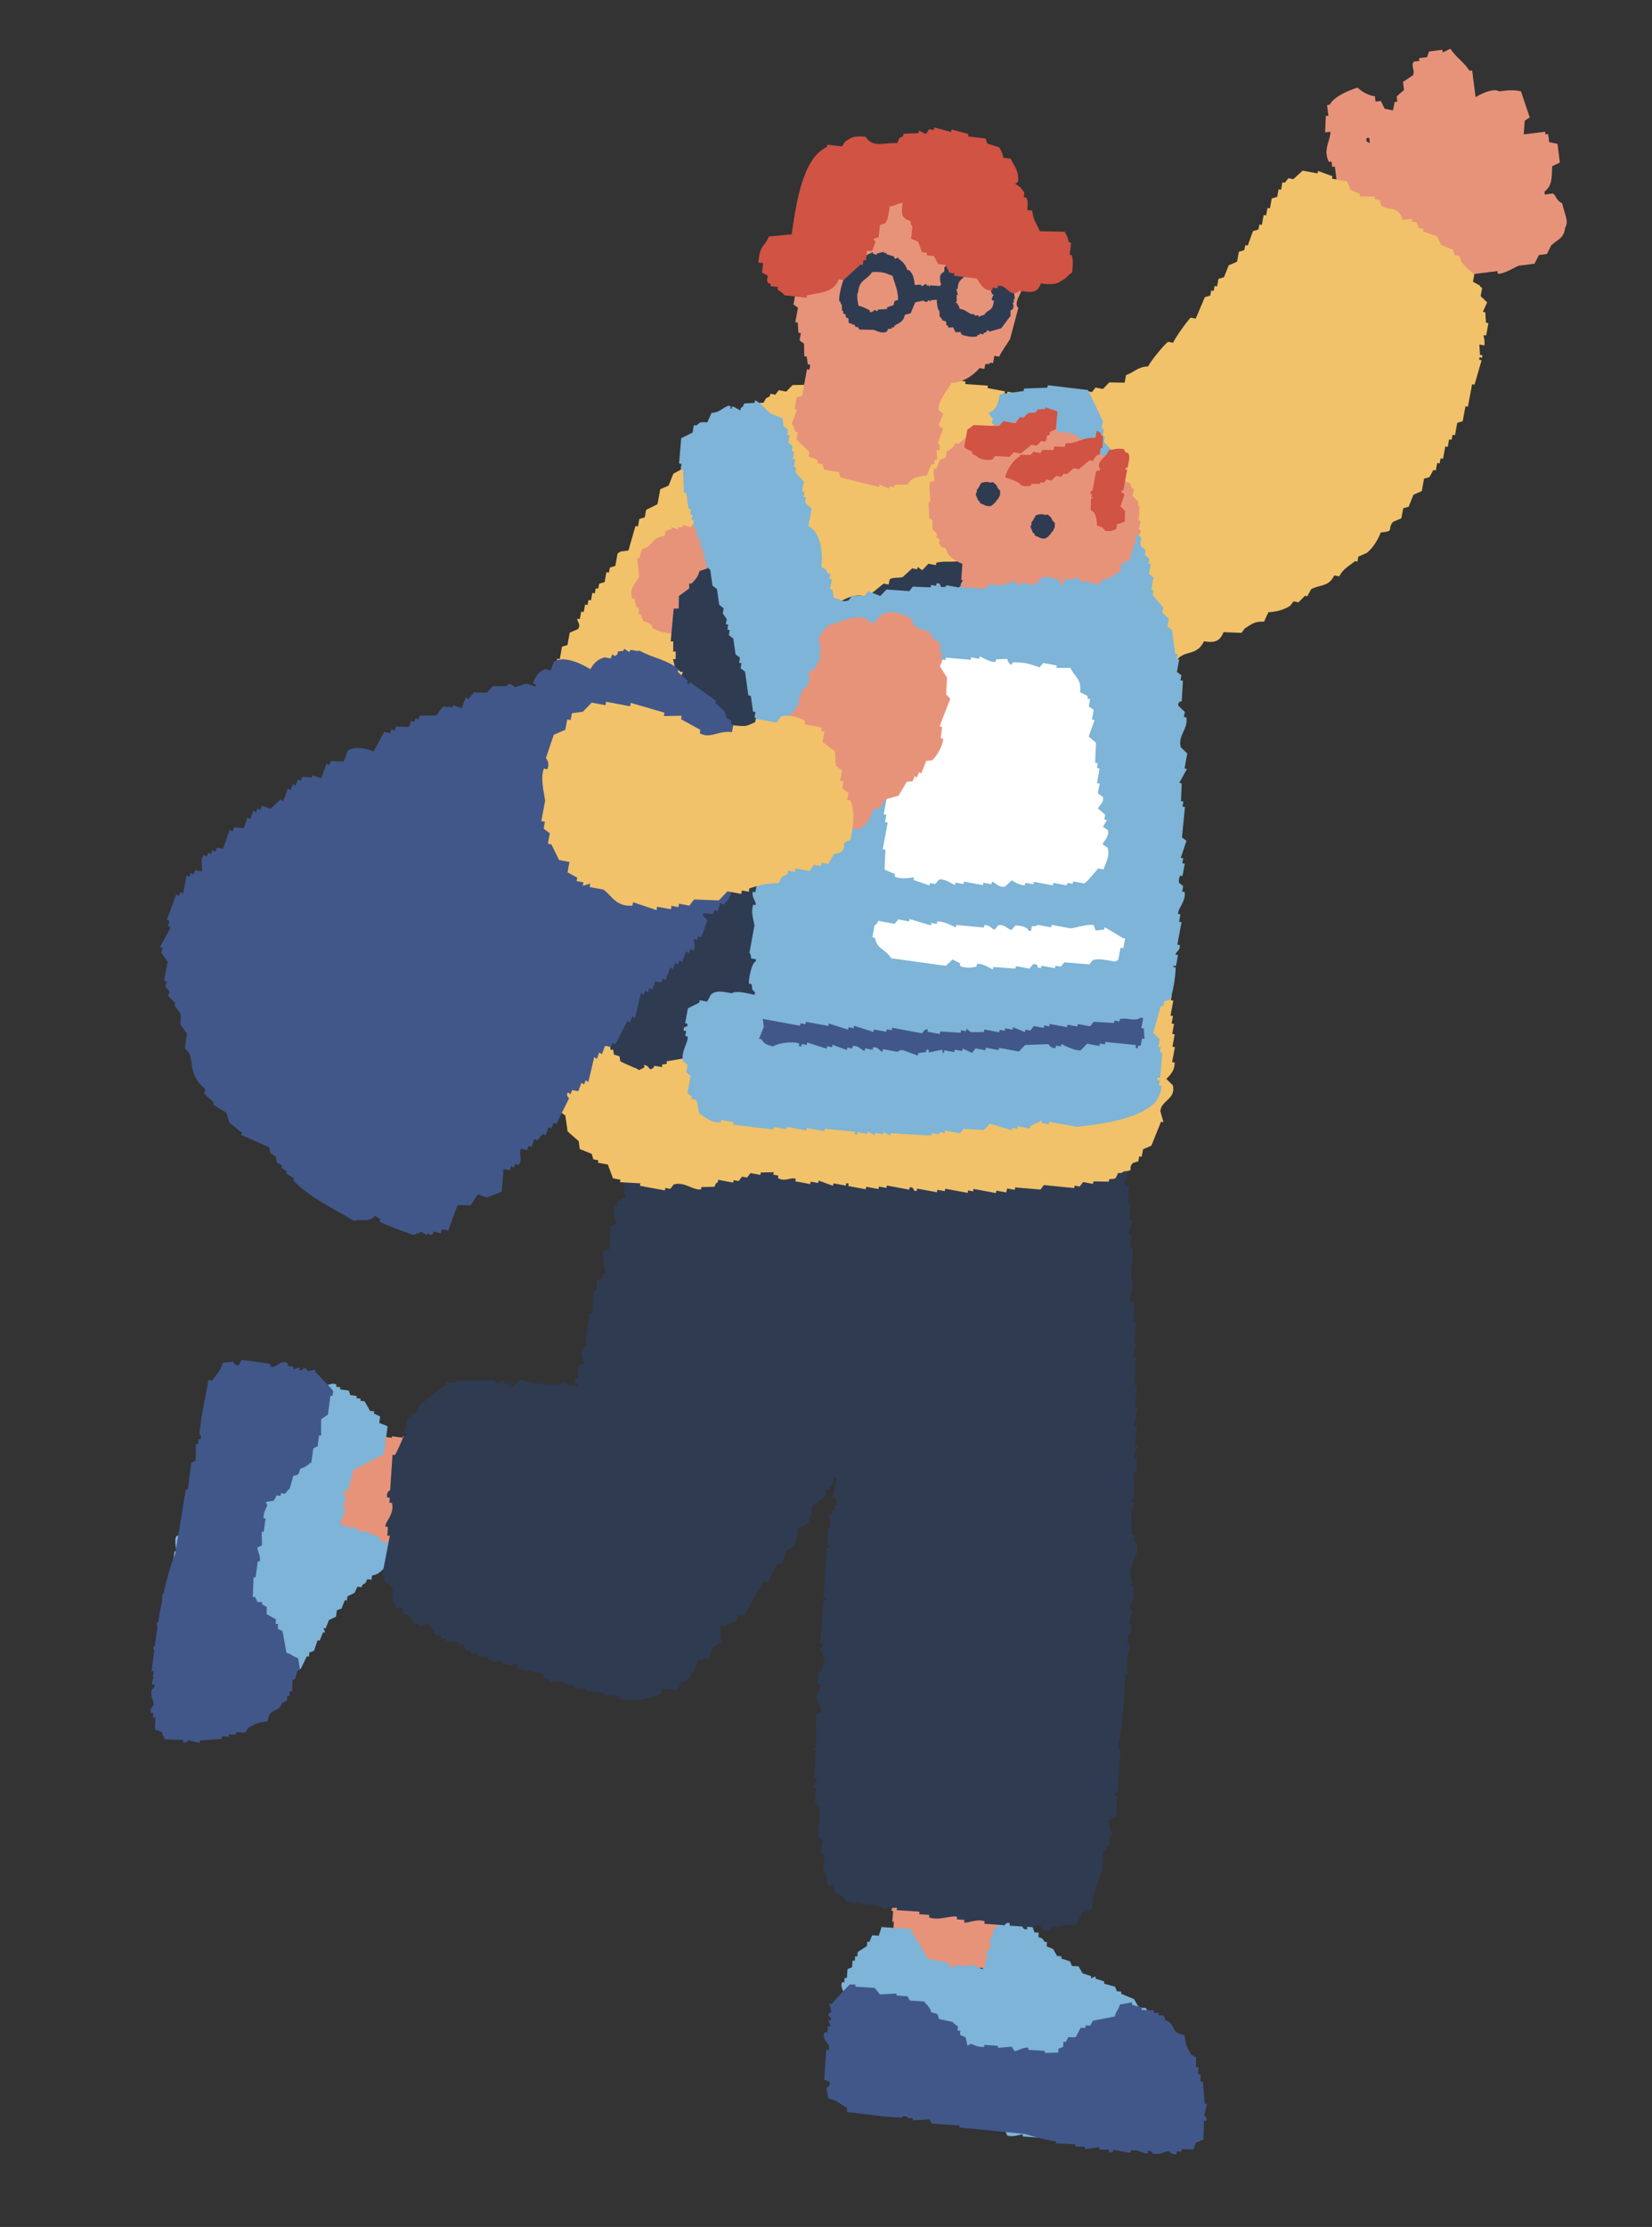 <?xml version="1.0" encoding="UTF-8"?>
<svg id="uuid-363bf772-da73-4f22-bbde-5cdf72d6e754" data-name="uuid-126804d2-d07c-426c-87b5-8dd7909ad66f" xmlns="http://www.w3.org/2000/svg" viewBox="0 0 154.71 208.42">
  <rect x="0" y="0" width="154.71" height="208.42" fill="#333333" stroke="none"/>
  <defs>
    <style>
      .uuid-7974c25d-0024-43e4-8a98-5463ae03e856 {
        fill: #d05343;
      }

      .uuid-7974c25d-0024-43e4-8a98-5463ae03e856, .uuid-1b3d77f1-e526-4359-98cb-366fa13c2a64, .uuid-aa12b72b-1d08-4c04-b634-736543ed6bf8, .uuid-b74ef418-cc99-4354-bd77-509e470be0cc, .uuid-9e4e30f7-43b2-4b1d-8442-8cf4a0d42486, .uuid-73f5331e-744c-4555-a33a-002e9db54c63, .uuid-5a9baa6a-3b5a-4d77-bbbe-a419722cb159 {
        fill-rule: evenodd;
      }

      .uuid-1b3d77f1-e526-4359-98cb-366fa13c2a64 {
        fill: #41578a;
      }

      .uuid-aa12b72b-1d08-4c04-b634-736543ed6bf8 {
        fill: #fff;
      }

      .uuid-b74ef418-cc99-4354-bd77-509e470be0cc {
        fill: #f1c269;
      }

      .uuid-9e4e30f7-43b2-4b1d-8442-8cf4a0d42486 {
        fill: #e7937a;
      }

      .uuid-73f5331e-744c-4555-a33a-002e9db54c63 {
        fill: #2f3b51;
      }

      .uuid-5a9baa6a-3b5a-4d77-bbbe-a419722cb159 {
        fill: #7db4d7;
      }
    </style>
  </defs>
  <path class="uuid-9e4e30f7-43b2-4b1d-8442-8cf4a0d42486" d="M144.67,18.19c-.01-.08-.02-.17-.03-.25.74-.58.68-1.32.72-2.38.24-.12.48-.23.72-.35-.07-.58-.15-1.17-.22-1.75-.26-.05-.52-.1-.78-.16-.03-.25-.06-.5-.1-.75-.08.01-.17.02-.25.03-.01-.08-.02-.17-.03-.25-.67.08-1.34.17-2,.25.03-.43.06-.86.09-1.28.16-.1.31-.21.47-.31-.27-.81-.55-1.63-.82-2.44-.61-.15-1.14-.12-2.03,0-.51-.31-1.53.13-2.22.54-.11-.83-.21-1.67-.32-2.5-.08.01-.17.02-.25.03-.58-.89-1.22-1.19-1.79-2.06-.24.12-.48.23-.72.35-.01-.08-.02-.17-.03-.25-.42.05-.83.11-1.25.16-.06.18-.12.35-.19.53-.25.03-.5.06-.75.1.01.08.02.17.03.25-.17.02-.33.04-.5.06-.35.36.13.78-.09,1.28-.31.21-.63.42-.94.63.03.25.06.5.1.75-.23.2-.46.4-.69.6.02.17.04.33.06.5-.08.01-.17.02-.25.03-.05.26-.1.52-.16.78-.26-.05-.52-.1-.78-.16-.12-.24-.23-.48-.35-.72-.17.02-.33.04-.5.06-.02-.17-.04-.33-.06-.5-.61-.06-1.26-.46-1.63-.81-.86.26-2.25.88-2.6,1.6-.08.01-.17.02-.25.03.04.33.08.67.13,1-.08.01-.17.02-.25.03-.02.51-.04,1.02-.06,1.53.17-.02.33-.04.5-.06-.01.89-.73,1.66-.15,2.82.08-.01.17-.02.25-.03.02.17.04.33.06.5.08-.01.17-.02.25-.03.1.75.19,1.5.29,2.25.08-.01.17-.02.25-.03.04.33.08.67.13,1,.08-.01.17-.02.25-.03.01.08.02.17.03.25-.08.01-.17.02-.25.03-.16.78-.31,1.57-.47,2.35-.08.01-.17.02-.25.03-.04.39.31.46.31.47-.03.43-.06.86-.09,1.28.08-.01.17-.02.25-.03.02.17.04.33.06.5.08-.01.17-.02.25-.03.12.92.23,1.84.35,2.75.08-.01.17-.02.25-.03.03.25.06.5.1.75.18.06.35.12.53.19.02.17.04.33.06.5.37.21.73.42,1.1.62.12.24.23.48.35.72.17-.02.33-.04.5-.06.01.08.02.17.03.25.42-.05.83-.11,1.25-.16.1.16.21.31.31.47.5-.06,1-.13,1.5-.19.35-.55.71-1.11,1.06-1.66.17-.02.33-.04.5-.06.14-.27.27-.54.41-.81.17-.02.33-.04.5-.06-.01-.08-.02-.17-.03-.25.41-.14.81-.27,1.22-.41.06-.18.12-.35.19-.53.08-.01.17-.02.25-.03.01.08.02.17.03.25,1.34-.17,2.67-.34,4.01-.51.01.08.02.17.03.25.55.05,1.61-.61,1.94-.75.5-.06,1-.13,1.5-.19.14-.27.27-.54.41-.81.25-.03.5-.06.75-.1.14-.27.27-.54.41-.81.68-.62,1.17-.63,1.31-1.69.37-.53-.11-1.34-.29-2.25-.62-.28-.54-.73-.88-.91-.25.03-.5.06-.75.1ZM128.29,13.39c-.12-.13-.41.02-.31-.47.08-.01.17-.02.25-.03.02.17.04.33.06.5Z"/>
  <g>
    <g>
      <path class="uuid-9e4e30f7-43b2-4b1d-8442-8cf4a0d42486" d="M83.43,175.4s.09,0,.14,0l-.02.25s.09,0,.14,0c0,.04,0,.08,0,.13-.05,0-.09,0-.14,0-.01.17-.02.34-.03.51-.05,0-.09,0-.14,0-.08.38.41.46.22,1.03-.05,0-.09,0-.14,0-.08.28.12.38.12.39-.03.38-.05.76-.08,1.14.05,0,.09,0,.14,0-.02.34-.05.67-.07,1.01.05,0,.09,0,.14,0-.04.59-.08,1.18-.12,1.77.05,0,.09,0,.14,0,0,.13-.02.25-.03.38.05,0,.09,0,.14,0-.03.46-.06.93-.09,1.39.05,0,.09,0,.14,0,.02.34.05.68.07,1.02.19.05.37.11.56.16,0,.04,0,.08,0,.13.36.14.86-.06,1-.06,0,.04,0,.08,0,.13.28.06.56.12.84.18,0-.04,0-.08,0-.13.09,0,.19.01.28.02.05-.08.11-.16.16-.24.32-.1.76.19.84.18,0-.04,0-.08,0-.13.14,0,.28.02.43.03,0-.04,0-.08,0-.13.33.02.66.04,1,.07,0-.04,0-.08,0-.13.14,0,.28.02.43.03,0-.04,0-.08,0-.13.15,0,.37.28.7.17.1-.12.21-.24.31-.36,0,0,.44.23.7.17,0-.04,0-.08,0-.13.14,0,.28.02.43.03,0-.04,0-.08,0-.13.33.02.66.04,1,.07,0-.04,0-.08,0-.13.24.02.47.03.71.05,0-.04,0-.08,0-.13.09,0,.19.01.28.02,0-.04,0-.08,0-.13.19.01.38.03.57.04.12-.05.54-.71.63-.85.09,0,.19.01.28.02.08-.36.27-.74.08-1.14-.09-.05-.18-.1-.28-.15.03-.15.31-.43.19-.75-.09-.05-.18-.1-.28-.15.06-.12.11-.25.17-.37-.05,0-.09,0-.14,0,0-.08.01-.17.02-.25-.14-.09-.27-.19-.41-.28.04-.14.3-.33.18-.62-.09-.05-.18-.1-.28-.15.01-.17.02-.34.03-.51-.05,0-.09,0-.14,0,.02-.25.03-.51.05-.76-.05,0-.09,0-.14,0l.02-.25s-.09,0-.14,0c-.02-.34-.05-.68-.07-1.02-.14-.09-.27-.19-.41-.28.07-.29.13-.58.2-.88-.05,0-.09,0-.14,0,.01-.17.02-.34.03-.51-.09-.05-.18-.1-.28-.15,0-.13.02-.25.03-.38-.05,0-.09,0-.14,0,0-.04,0-.08,0-.13-.14-.05-.28-.1-.42-.16,0-.72-.36-.72-.63-1.19-.24.03-.48.05-.72.08,0-.04,0-.08,0-.13-.24-.02-.47-.03-.71-.05-.05.08-.11.16-.16.24-.45-.11-.77-.19-1.42-.1,0,.04,0,.08,0,.13-.23-.04-.27-.27-.27-.27-.19.03-.39.06-.58.09,0,.04,0,.08,0,.13-.32.07-.79-.19-.84-.18,0,.04,0,.08,0,.13-.14,0-.28-.02-.43-.03,0,.04,0,.08,0,.13-.43.01-.86.03-1.29.04,0,.04,0,.08,0,.13-.19-.01-.38-.03-.57-.04,0,.04,0,.08,0,.13-.22.1-.35.09-.72.08-.12.32-.25.4-.47.6-.05,0-.09,0-.14,0,0,.08-.01.17-.02.25-.15.07-.3.15-.44.22.03.21.07.43.1.64-.06.17-.19-.06-.15.12Z"/>
      <path class="uuid-5a9baa6a-3b5a-4d77-bbbe-a419722cb159" d="M110.71,191.34c-.13-.08-.27-.16-.4-.23-.06-.21-.11-.42-.17-.63-.2-.08-.4-.17-.61-.25,0-.14.02-.28.03-.41l-.39-.44c-.14,0-.28-.02-.41-.03-.12-.22-.25-.43-.37-.65-.28-.02-.55-.04-.83-.06-.23-1.18-.33-.44-.98-.89-.12-.22-.25-.43-.37-.65-.4-.17-.81-.33-1.21-.5,0-.07,0-.14.01-.21-.14,0-.28-.02-.41-.03-.06-.14-.12-.28-.18-.43-.34-.09-.68-.18-1.02-.28,0-.07,0-.14.01-.21-.27-.09-.54-.17-.81-.26,0-.07,0-.14.01-.21-.14.06-.28.12-.43.18v-.21c-.26-.09-.53-.17-.8-.26-.12-.22-.25-.43-.37-.65-.21-.01-.41-.03-.62-.04l-.18-.43c-.27-.09-.54-.17-.81-.26,0-.07,0-.14.01-.21-.14,0-.28-.02-.41-.03-.12-.22-.25-.43-.37-.65-.2-.08-.4-.17-.61-.25l.03-.41c-.07,0-.14,0-.21-.01-.26-.32-.08-.29-.59-.45,0-.14.02-.28.03-.41l-.41-.03c-.19-.94-.95-1.01-1.34-1.75-.79-.06-1.57-.17-1.89.29-.02.28-.04.55-.06.83-.14.06-.28.12-.43.18-.09.34-.18.68-.28,1.02-.07,0-.14,0-.21-.01.05.28.1.56.15.84-.07,0-.14,0-.21-.01,0,.14-.02.28-.03.41-.07,0-.14,0-.21-.01-.13.34.17.39.18.43,0,.07,0,.14-.01.21-.07,0-.14,0-.21-.01-.02.28-.04.55-.06.83-.07,0-.14,0-.21-.01,0,.07,0,.14-.01.21-.4-.17-.81-.33-1.21-.5,0,.07,0,.14-.01.21-.48-.03-.96-.06-1.45-.1,0,.07,0,.14-.01.21-.63.04-.4-.36-.59-.45-.61-.11-1.23-.22-1.84-.33-.56-.94-1.12-1.87-1.68-2.81-.48-.03-.96-.06-1.45-.1v.21c-.31-.01.08-.15-.21-.22-.34-.02-.69-.05-1.03-.07-.09.27-.17.54-.26.81-.21-.01-.41-.03-.62-.04-.08.2-.17.4-.25.61-.07,0-.14,0-.21-.01,0,.14-.02.28-.03.41-.29.19-.58.38-.87.56,0,.14-.02.28-.03.41-.07,0-.14,0-.21-.01,0,.14-.02.28-.03.41-.07,0-.14,0-.21-.01-.01.21-.03.41-.04.62-.14.06-.28.12-.43.18-.02.28-.04.55-.06.83-.07,0-.14,0-.21-.01l-.03.41c-.07,0-.14,0-.21-.01-.2.48.18.82.14,1.05-.07,0-.14,0-.21-.01-.01.21-.03.41-.04.62-.07,0-.14,0-.21-.01-.03.41-.06.83-.08,1.24.07,0,.14,0,.21.01.02.27-.36.32-.26.81.07,0,.14,0,.21.01-.02.28-.04.55-.06.83.13.08.27.16.4.23-.02.28-.04.55-.06.83.07,0,.14,0,.21.01.04.35-.22.36-.23.4-.03.11.24,2.25.26,2.3.27.16.53.31.8.47-.03.41-.06.83-.08,1.24.07,0,.14,0,.21.01.2.35.26.37.36.85.14,0,.28.02.41.03l-.03.41c.41.1.82.19,1.23.29,0,.07,0,.14-.01.21.14,0,.28.02.41.03,0,.07,0,.14-.01.21.28.02.55.04.83.06v.21c1.36.16,2.73.32,4.1.48.06,0,.08-.26.43-.18,0,.07,0,.14-.01.21.89.06,1.79.12,2.68.18,0,.07,0,.14-.01.21.28-.05.56-.1.84-.15v.21c.12,0,.26.02.4.03,0,.07,0,.14-.01.21.82.12,1.64.25,2.46.37.06.14.12.28.18.43.45.23,1.36-.12,1.46-.11,0,.07,0,.14-.01.21.69.05,1.38.09,2.06.14.06-.01.08-.26.43-.18,0,.07,0,.14-.01.21.62.04,1.24.08,1.86.12,0-.07,0-.14.01-.21.41.03.83.06,1.24.08,0-.07,0-.14.01-.21.28-.05.56-.1.84-.15,0,.07,0,.14-.01.21.84-.08,1.67-.16,2.51-.25,0-.07,0-.14.01-.21.28.02.55.04.83.06.22-.26.45-.52.67-.78.28.02.55.04.83.06,0-.07,0-.14.01-.21.14,0,.28.02.41.03.15-.2.3-.39.45-.59.33-.17.63.13.84-.15,0-.14.02-.28.03-.41.14,0,.28.02.41.03.08-.2.17-.4.25-.61.07,0,.14,0,.21.01,0-.14.02-.28.03-.41.07,0,.14,0,.21.01.01-.21.03-.41.04-.62.07,0,.14,0,.21.01.39-.79,1.06-2.74.44-3.5.02-.34.05-.69.07-1.03Z"/>
      <path class="uuid-1b3d77f1-e526-4359-98cb-366fa13c2a64" d="M79.87,185.74c-.09,0-.17-.01-.26-.02-.07.01-1.61,1.64-1.68,1.82-.09,0-.17-.01-.26-.02.07.26.14.52.21.79,0,0-.33,0-.28.37,0,0,.32.11.23.4-.09,0-.17-.01-.26-.02.07.2.15.4.22.59-.09,0-.17-.01-.26-.02-.01.19-.03.38-.04.58-.09,0-.17-.01-.26-.02-.34.77.5.95.41,1.57-.04.27-.16-.08-.27.17-.06.9-.12,1.79-.18,2.69.17.08.34.15.5.23.15.37-.3.56-.3.56.06.33.13.65.19.98.92.22,1.1.55,1.75.89,0,.13-.02.26-.03.38,1.2.14,2.4.29,3.6.43.52.03,1.03.07,1.55.1.07,0,.09-.26.53-.16,0,.06,0,.13-.01.19.17.01.34.02.52.03,0,.06,0,.13-.01.19.52-.03,1.04-.06,1.56-.09.08.13.15.27.23.4.86.06,1.72.12,2.58.17,0,.06,0,.13-.01.19,2.06.2,4.12.4,6.18.61,3.01,1,7.05,1.27,11.3,1.53,0-.06,0-.13.01-.19.17.01.34.02.52.03.09-.12.19-.24.28-.37.17.01.34.02.52.03,0-.06,0-.13.01-.19.17.01.34.02.52.03.19-.24.38-.49.57-.73.09,0,.17.01.26.02-.07-.2-.15-.4-.22-.59.18-.05.35-.11.53-.16-.04-.65-.09-1.29-.13-1.94-.33-.22-.66-.43-.99-.64-.06-.33-.13-.65-.19-.98-.17-.08-.34-.15-.5-.23-.06-.33-.13-.65-.19-.98-.09,0-.17-.01-.26-.02-.08-.13-.15-.27-.23-.4-.26-.02-.52-.03-.77-.05-.24-.27-.48-.55-.72-.82-.34-.02-.69-.05-1.03-.07,0-.06,0-.13.01-.19-.17-.01-.34-.02-.52-.03,0-.06,0-.13.01-.19-.59-.2-1.41.11-1.56.09,0-.06,0-.13.01-.19-.34-.02-.69-.05-1.03-.07-.09.12-.19.24-.28.37-.26-.02-.52-.03-.77-.05,0-.06,0-.13.01-.19l-.79.14c-.16-.2-.32-.41-.48-.61-.69.02-1.38.04-2.08.05,0-.06,0-.13.01-.19-.52-.03-1.03-.07-1.55-.1,0-.06,0-.13.01-.19-.53-.1-1.05.37-1.32.3-.08-.13-.15-.27-.23-.4-.43.04-.87.07-1.3.11,0-.06,0-.13.01-.19-.43-.03-.86-.06-1.29-.09,0,.06,0,.13-.01.19-.6.07-1.14-.29-1.28-.28l-.27.17c-.07-.15-.14-.68-.21-.79-.17-.08-.34-.15-.5-.23,0-.13.02-.26.03-.38-.09,0-.17-.01-.26-.02,0-.13.02-.26.03-.38-.08-.11-.34-.17-.49-.42-.43-.09-.85-.19-1.28-.28-.16-.54-.03-.44-.73-.63-.13-.48-.24-.44-.46-.8-.33-.12.09-.09-.25-.21-.43-.03-.86-.06-1.29-.09-.08-.13-.15-.27-.23-.4-.34-.02-.69-.05-1.03-.07,0-.06,0-.13.01-.19-.52.03-1.04.06-1.56.09-.16-.2-.32-.41-.48-.61-.6-.04-1.2-.08-1.81-.12,0-.06,0-.13.01-.19-.09,0-.17-.01-.26-.02Z"/>
    </g>
    <path class="uuid-1b3d77f1-e526-4359-98cb-366fa13c2a64" d="M112.82,196.86c-.06-.68-.12-1.36-.17-2.04-.08,0-.15,0-.23,0,0-.23.01-.45.02-.68-.08,0-.15,0-.23,0,0-.23.01-.45.02-.68-.08,0-.15,0-.23,0,0-.3.02-.6.02-.9-.15-.08-.3-.16-.45-.24-.35-.59-.56-1-.63-1.83-1.13-.3-.8-.41-1.33-1.17-.15-.08-.3-.16-.45-.24-.07-.15-.14-.31-.21-.46-.15,0-.3,0-.45-.01,0-.08,0-.15,0-.23-.15,0-.3,0-.45-.01,0-.08,0-.15,0-.23-.38,0-.75-.02-1.13-.03,0-.08,0-.15,0-.23-.3-.08-.6-.17-.9-.25,0-.08,0-.15,0-.23-.38.07-.76.13-1.14.2-.17.61-.32.5-.48,1.12-.68.13-1.36.27-2.05.4-.08.15-.16.3-.24.45-.15,0-.3,0-.45-.01,0,.08,0,.15,0,.23-.15,0-.3,0-.45-.01-.16.3-.32.6-.48.89-.23,0-.45-.01-.68-.02-.08.15-.16.3-.24.45-.08,0-.15,0-.23,0,0,.15,0,.3-.01.45-.15.07-.31.14-.46.21,0,.15,0,.3-.01.45-.08,0-.15,0-.23,0,0,.23-.01.45-.02.68-.19.25-.22-.23-.22-.23-.23.07-.46.14-.68.21-.3.21-.27.83-.48,1.12-.23.14-.46.29-.69.44,0,.23-.01.45-.02.68-.08,0-.15,0-.23,0,0,.23-.01.45-.02.68-.08,0-.15,0-.23,0,0,.15,0,.3-.01.45-.08,0-.15,0-.23,0,0,.08,0,.15,0,.23.08,0,.15,0,.23,0-.05.56-.14.44-.47.67,0,.23-.01.45-.02.68.22.16.44.31.67.47,0,.15,0,.3-.01.45.22.08.45.16.67.24.29.38.58.77.88,1.15.3.08.6.17.9.25,0,.08,0,.15,0,.23.6.02,1.21.03,1.81.05,0,.08,0,.15,0,.23.3,0,.6.02.9.02,0,.08,0,.15,0,.23.45-.06.91-.13,1.36-.19v.23c.3,0,.6.02.9.02,0,.08,0,.15,0,.23.36.07.43-.21.46-.21.53.09,1.05.18,1.58.27,0-.08,0-.15,0-.23.73-.14,1.17.35,1.58.27,0-.08,0-.15,0-.23.48-.03.45.24.45.24.75.2,1.11-.26,1.59-.19,0,0,.21.36.67.24,0-.08,0-.15,0-.23.15,0,.3,0,.45.01,0-.08,0-.15,0-.23.38,0,.75.02,1.13.03.08-.22.16-.45.24-.67.46-.12.19.04.46-.21.08,0,.15,0,.23,0,.02-.6.03-1.21.05-1.81.08,0,.15,0,.23,0,.08-.4-.21-.46-.21-.46.09-.38.17-.75.26-1.13-.08,0-.15,0-.23,0Z"/>
  </g>
  <g>
    <g>
      <path class="uuid-9e4e30f7-43b2-4b1d-8442-8cf4a0d42486" d="M41.08,134.58s-.01.09-.02.14c-.08-.01-.16-.02-.25-.03,0,.05-.01.09-.02.14-.04,0-.08-.01-.12-.02,0-.05.01-.09.02-.14-.16-.02-.33-.04-.49-.07,0-.05.01-.09.02-.14-.37-.1-.48.37-1.02.15,0-.05.01-.09.02-.14-.26-.1-.38.09-.39.09-.37-.05-.74-.1-1.11-.15,0,.05-.01.09-.02.14-.33-.04-.66-.09-.99-.13,0,.05-.01.09-.02.14-.58-.08-1.15-.15-1.73-.23,0,.05-.01.09-.02.14-.12-.02-.25-.03-.37-.05,0,.05-.01.09-.02.14-.45-.06-.91-.12-1.36-.18,0,.05-.01.09-.02.14-.34,0-.67,0-1.01,0-.07.18-.13.36-.2.54-.04,0-.08-.01-.12-.02-.16.35,0,.85,0,.99-.04,0-.08-.01-.12-.02-.08.27-.16.54-.23.82.04,0,.08.01.12.02-.01.09-.02.18-.04.28.08.06.15.11.23.17.07.32-.23.73-.23.82.04,0,.08.01.12.02-.02.14-.04.28-.06.42.04,0,.08.01.12.02-.04.32-.09.65-.13.97.04,0,.08.01.12.02-.02.14-.04.28-.06.42.04,0,.08.01.12.02,0,.15-.3.35-.22.68.11.11.22.22.33.33,0,0-.25.41-.22.68.04,0,.08.01.12.02-.02.14-.04.28-.06.42.04,0,.08.01.12.02-.04.32-.09.65-.13.97.04,0,.08.01.12.02-.03.23-.06.46-.09.69.04,0,.08.01.12.02-.01.09-.02.19-.04.28.04,0,.08.01.12.02-.02.19-.05.37-.07.56.04.13.66.57.79.67-.01.09-.02.19-.04.28.35.1.71.31,1.11.15.05-.09.11-.17.16-.26.15.04.4.33.72.24.05-.09.11-.17.16-.26.12.06.23.13.35.19,0-.05.01-.09.02-.14.08.01.16.02.25.03.1-.13.2-.26.3-.38.14.05.3.31.6.22.05-.09.11-.17.16-.26.16.02.33.04.49.07,0-.05.01-.09.02-.14.25.03.49.07.74.1,0-.05.01-.09.02-.14.08.01.16.02.25.03,0-.05.01-.09.02-.14.34,0,.67,0,1.01,0,.1-.13.2-.26.3-.38.28.08.56.17.85.25,0-.05.01-.09.02-.14.16.02.33.04.49.07.05-.09.11-.17.16-.26.12.02.25.03.37.05,0-.05.01-.09.02-.14.04,0,.08.01.12.02.06-.13.12-.27.18-.4.71.05.73-.31,1.2-.55-.01-.24-.02-.47-.03-.71.04,0,.08.01.12.02.03-.23.06-.46.09-.69-.08-.06-.15-.11-.23-.17.13-.43.24-.74.18-1.39-.04,0-.08-.01-.12-.02.06-.22.28-.24.28-.25-.02-.19-.03-.38-.05-.57-.04,0-.08-.01-.12-.02-.05-.32.24-.76.23-.82-.04,0-.08-.01-.12-.02.02-.14.04-.28.06-.42-.04,0-.08-.01-.12-.02.01-.42.03-.84.04-1.27-.04,0-.08-.01-.12-.02.02-.18.05-.37.07-.56-.04,0-.08-.01-.12-.02-.08-.22-.06-.35-.03-.71-.31-.13-.38-.27-.56-.5,0-.05.01-.09.02-.14-.08-.01-.16-.02-.25-.03-.06-.15-.13-.3-.19-.45-.21.02-.42.04-.64.06-.16-.07.07-.18-.11-.16Z"/>
      <path class="uuid-5a9baa6a-3b5a-4d77-bbbe-a419722cb159" d="M23.73,160.31c.09-.13.17-.25.25-.38.21-.04.42-.08.63-.12.09-.19.19-.39.28-.58.13.02.27.04.4.05l.46-.35c.02-.13.04-.27.05-.4.22-.11.44-.22.66-.32.04-.27.07-.54.11-.81,1.17-.15.46-.29.94-.9.22-.11.44-.22.66-.32.19-.39.38-.77.56-1.16l.2.03c.02-.13.04-.27.05-.4.14-.05.29-.1.43-.15.11-.33.22-.65.33-.98.07,0,.13.02.2.03.1-.26.21-.52.31-.78.07,0,.13.02.2.03-.05-.14-.1-.29-.15-.43.07,0,.13.02.2.03.1-.26.21-.52.31-.78.22-.11.44-.22.66-.32.03-.2.05-.4.08-.6.14-.05.29-.1.43-.15.1-.26.21-.52.31-.78.07,0,.13.02.2.03.02-.13.04-.27.05-.4.22-.11.44-.22.66-.32.09-.19.19-.39.28-.58.13.02.27.04.4.05,0-.07.02-.13.03-.2.33-.24.29-.06.48-.55.13.02.27.04.4.05.02-.13.04-.27.05-.4.93-.12,1.05-.86,1.8-1.2.11-.77.27-1.53-.16-1.87-.27-.04-.54-.07-.81-.11-.05-.14-.1-.29-.15-.43-.33-.11-.65-.22-.98-.33,0-.07.02-.13.03-.2-.28.03-.56.06-.83.1,0-.07.02-.13.03-.2-.13-.02-.27-.04-.4-.05,0-.07.02-.13.03-.2-.32-.15-.39.15-.43.15-.07,0-.13-.02-.2-.03,0-.07.02-.13.03-.2-.27-.04-.54-.07-.81-.11,0-.07.02-.13.03-.2-.07,0-.13-.02-.2-.03.19-.39.38-.77.56-1.16-.07,0-.13-.02-.2-.03.06-.47.12-.94.19-1.41l-.2-.03c0-.62.38-.37.48-.55.15-.6.29-1.19.44-1.79.95-.49,1.91-.98,2.86-1.47.06-.47.12-.94.19-1.41-.07,0-.13-.02-.2-.03.03-.29.14.1.23-.17.04-.34.09-.67.13-1.01-.26-.1-.52-.21-.78-.31.03-.2.05-.4.08-.6-.19-.09-.39-.19-.58-.28,0-.07.02-.13.03-.2-.13-.02-.27-.04-.4-.05-.17-.3-.33-.59-.5-.89-.13-.02-.27-.04-.4-.05,0-.07.02-.13.03-.2-.13-.02-.27-.04-.4-.05,0-.07.02-.13.03-.2-.2-.03-.4-.05-.6-.08-.05-.14-.1-.29-.15-.43-.27-.04-.54-.07-.81-.11,0-.07.02-.13.03-.2-.13-.02-.27-.04-.4-.05,0-.07.02-.13.03-.2-.46-.23-.81.13-1.03.07,0-.07.02-.13.03-.2-.2-.03-.4-.05-.6-.08,0-.07.02-.13.03-.2-.4-.05-.81-.11-1.21-.16,0,.07-.02.13-.03.2-.26,0-.29-.38-.78-.31,0,.07-.02.13-.03.2-.27-.04-.54-.07-.81-.11-.08.13-.17.25-.25.38-.27-.04-.54-.07-.81-.11,0,.07-.02.13-.03.2-.34.02-.34-.24-.38-.25-.11-.04-2.22.09-2.27.11-.17.25-.34.5-.51.75-.4-.05-.81-.11-1.21-.16,0,.07-.02.13-.03.2-.36.18-.38.23-.86.3-.02.13-.04.27-.05.4-.13-.02-.27-.04-.4-.05-.12.39-.24.79-.36,1.18-.07,0-.13-.02-.2-.03-.02.13-.04.27-.05.4-.07,0-.13-.02-.2-.03-.04.27-.07.54-.11.81-.07,0-.13-.02-.2-.03-.24,1.33-.49,2.67-.73,4,0,.06.25.1.15.43-.07,0-.13-.02-.2-.03-.12.87-.23,1.75-.35,2.62-.07,0-.13-.02-.2-.03.03.28.06.56.09.83-.07,0-.13-.02-.2-.03-.02.13-.04.27-.05.4l-.2-.03c-.17.8-.35,1.59-.52,2.39-.14.05-.29.1-.43.15-.25.43.03,1.34.02,1.44-.07,0-.13-.02-.2-.03-.09.67-.18,1.34-.27,2.02,0,.06.25.09.15.43-.07,0-.13-.02-.2-.03-.08.6-.16,1.21-.24,1.81.07,0,.13.02.2.03-.05.4-.11.81-.16,1.21.07,0,.13.02.2.03.03.28.06.56.1.83-.07,0-.13-.02-.2-.03.03.82.06,1.65.08,2.47.07,0,.13.02.2.03-.04.27-.07.54-.11.81.24.24.48.47.73.71-.04.27-.07.54-.11.81.07,0,.13.02.2.03-.02.13-.04.27-.05.4.18.16.37.32.55.48.14.33-.16.61.1.83.13.02.27.04.4.05-.02.13-.04.27-.05.4.19.09.39.19.58.28,0,.07-.02.13-.03.2.13.02.27.04.4.05,0,.07-.02.13-.03.2.2.03.4.05.6.08,0,.07-.02.13-.03.2.75.43,2.62,1.22,3.4.65.34.04.67.09,1.01.13Z"/>
      <path class="uuid-1b3d77f1-e526-4359-98cb-366fa13c2a64" d="M31.17,130.44c.01-.08.02-.17.03-.25,0-.07-1.5-1.68-1.67-1.76.01-.08.02-.17.03-.25-.26.05-.52.1-.78.15,0,0,.02-.32-.34-.3,0,0-.13.31-.41.2.01-.08.02-.17.03-.25-.2.06-.4.12-.6.18.01-.08.02-.17.03-.25-.19-.02-.37-.05-.56-.07.01-.08.02-.17.03-.25-.73-.39-.97.43-1.57.31-.26-.05.09-.16-.15-.28-.87-.12-1.75-.23-2.62-.35-.08.16-.17.32-.25.48-.38.12-.53-.33-.53-.33-.32.04-.65.09-.97.13-.27.89-.61,1.04-.98,1.66-.12-.02-.25-.03-.37-.05-.22,1.17-.44,2.33-.65,3.5-.07.5-.13,1.01-.2,1.51,0,.07.25.11.12.53-.06,0-.12-.02-.19-.02-.02.17-.04.34-.07.5-.06,0-.12-.02-.19-.02,0,.51,0,1.02-.01,1.54-.14.07-.27.13-.41.2-.11.84-.22,1.68-.33,2.52-.06,0-.12-.02-.19-.02-.33,2.01-.66,4.01-.99,6.02-1.17,2.89-1.7,6.83-2.21,10.98.06,0,.12.02.19.02-.02.17-.04.34-.07.5.11.1.23.2.34.3-.02.17-.04.34-.07.5.06,0,.12.02.19.02-.02.17-.04.34-.07.5.23.2.46.4.68.6-.01.08-.02.17-.03.25.2-.06.4-.12.6-.18.04.18.08.35.12.53.64,0,1.27,0,1.91,0,.23-.31.46-.62.7-.93.32-.04.65-.09.97-.13.08-.16.17-.32.25-.48.32-.04.65-.09.97-.13.01-.08.02-.17.03-.25.14-.07.27-.13.41-.2.03-.25.07-.5.1-.76.28-.22.57-.44.85-.66.04-.34.09-.67.13-1.01.06,0,.12.02.19.02.02-.17.04-.34.07-.5.06,0,.12.02.19.02.23-.56-.02-1.39.01-1.54.06,0,.12.02.19.02.04-.34.09-.67.13-1.01-.11-.1-.23-.2-.34-.3.03-.25.07-.5.1-.76.06,0,.12.02.19.02-.03-.26-.06-.52-.09-.78.21-.14.42-.29.63-.43.03-.68.05-1.36.08-2.04.06,0,.12.02.19.02.07-.5.13-1.01.2-1.51.06,0,.12.02.19.02.13-.52-.29-1.05-.21-1.31.14-.07.27-.13.41-.2,0-.43-.01-.86-.02-1.28.06,0,.12.02.19.02.06-.42.11-.84.17-1.26l-.19-.02c-.03-.59.35-1.09.35-1.23l-.15-.28c.15-.06.67-.09.78-.15.08-.16.17-.32.25-.48l.37.05c.01-.08.02-.17.03-.25.12.02.25.03.37.05.12-.07.19-.32.44-.45.12-.41.24-.82.35-1.23.54-.12.43,0,.66-.68.47-.09.45-.21.82-.4.14-.32.08.09.22-.23.06-.42.11-.84.17-1.26.14-.07.27-.13.41-.2.04-.34.09-.67.13-1.01.06,0,.12.02.19.02,0-.51,0-1.02.01-1.54.21-.14.42-.29.63-.43.08-.59.16-1.17.23-1.76.06,0,.12.02.19.02.01-.08.02-.17.03-.25Z"/>
    </g>
    <path class="uuid-1b3d77f1-e526-4359-98cb-366fa13c2a64" d="M18.75,162.89c.67-.05,1.34-.1,2.01-.15,0-.07,0-.15,0-.22.22,0,.44.02.67.02,0-.07,0-.15,0-.22.22,0,.44.02.67.02,0-.07,0-.15,0-.22.3.01.59.02.89.03.08-.15.16-.29.24-.44.59-.34.99-.54,1.8-.6.31-1.11.41-.78,1.16-1.29.08-.15.16-.29.24-.44.15-.07.3-.14.45-.21,0-.15.01-.3.02-.44.07,0,.15,0,.22,0,0-.15.01-.3.02-.44.07,0,.15,0,.22,0,.01-.37.03-.74.04-1.11.07,0,.15,0,.22,0,.09-.29.17-.59.26-.88.07,0,.15,0,.22,0-.06-.37-.12-.75-.18-1.12-.6-.18-.49-.32-1.09-.49-.12-.67-.25-1.34-.37-2.02-.15-.08-.29-.16-.44-.24,0-.15.01-.3.02-.44-.07,0-.15,0-.22,0,0-.15.01-.3.02-.44-.29-.16-.58-.32-.87-.48l.02-.67c-.15-.08-.29-.16-.44-.24,0-.07,0-.15,0-.22-.15,0-.3-.01-.44-.02-.07-.15-.14-.3-.21-.45-.15,0-.3-.01-.44-.02,0-.07,0-.15,0-.22-.22,0-.44-.02-.67-.02-.25-.19.23-.21.23-.21-.07-.22-.13-.45-.2-.67-.21-.29-.81-.28-1.09-.49-.14-.23-.28-.45-.42-.68l-.67-.02c0-.07,0-.15,0-.22-.22,0-.44-.02-.67-.02,0-.07,0-.15,0-.22-.15,0-.3-.01-.44-.02,0-.07,0-.15,0-.22-.07,0-.15,0-.22,0,0,.07,0,.15,0,.22-.55-.06-.43-.15-.65-.47-.22,0-.44-.02-.67-.02-.16.22-.31.43-.47.65-.15,0-.3-.01-.44-.02-.08.22-.16.44-.25.66-.38.28-.76.56-1.14.85-.09.29-.17.59-.26.88-.07,0-.15,0-.22,0-.02.59-.04,1.19-.07,1.78-.07,0-.15,0-.22,0-.01.3-.02.59-.03.89-.07,0-.15,0-.22,0,.06.45.12.89.17,1.34-.07,0-.15,0-.22,0-.01.3-.02.59-.03.89-.07,0-.15,0-.22,0-.08.35.2.43.21.45-.09.52-.19,1.03-.28,1.55.07,0,.15,0,.22,0,.13.72-.36,1.14-.28,1.55.07,0,.15,0,.22,0,.02.47-.24.44-.24.44-.2.73.25,1.1.16,1.56,0,0-.36.21-.25.66.07,0,.15,0,.22,0,0,.15-.01.3-.02.44h.22c-.01.38-.03.75-.04,1.12.22.08.44.16.66.25.12.45-.04.19.21.45,0,.07,0,.15,0,.22.59.02,1.18.04,1.78.07,0,.07,0,.15,0,.22.39.08.45-.21.45-.21.37.09.74.18,1.1.26,0-.07,0-.15,0-.22Z"/>
  </g>
  <path class="uuid-73f5331e-744c-4555-a33a-002e9db54c63" d="M106.2,147.93c-.08,0-.16-.01-.24-.02-.48-1.67.86-1.98.47-3.53-.08,0-.16-.01-.24-.02.02-.24.03-.47.05-.71-.08,0-.16-.01-.24-.02-.03-.79-.05-1.59-.08-2.38,0,0,.34-.15.28-.69-.08,0-.16-.01-.24-.02,0-.08.01-.16.02-.24.08,0,.16.01.24.02-.02-.87-.04-1.74-.06-2.62.08,0,.16.01.24.02.03-.39.05-.79.08-1.18-.08,0-.16-.01-.24-.02-.11-.57.33-1,.32-1.17-.08,0-.16-.01-.24-.02.04-.63.08-1.26.13-1.89-.08,0-.16-.01-.24-.02.12-.55.23-1.09.35-1.64-.08,0-.16-.01-.24-.02.05-.71.09-1.42.14-2.13-.08,0-.16-.01-.24-.02.06-.87.12-1.73.17-2.6-.08,0-.16-.01-.24-.02-.11-.57.33-1,.32-1.17-.08,0-.16-.01-.24-.02.05-.71.09-1.42.14-2.13-.08,0-.16-.01-.24-.02.04-.55.07-1.1.11-1.65-.15-.09-.3-.18-.46-.27.12-.62.24-1.25.36-1.87-.08,0-.16-.01-.24-.02.07-1.02.14-2.05.21-3.07-.08,0-.16-.01-.24-.02.03-.39.05-.79.08-1.18-.08,0-.16-.01-.24-.02.11-.47.22-.93.33-1.4-.08,0-.16-.01-.24-.02.03-.47.06-.95.09-1.42-.08,0-.16-.01-.24-.02.04-.55.07-1.1.11-1.65-.15-.09-.3-.18-.46-.27.07-.32.54-.99.35-1.64-.08,0-.16-.01-.24-.02.01-.16.02-.32.03-.47-.15-.09-.3-.18-.46-.27l.25-.22c-.02-.87-.04-1.74-.06-2.62-.08,0-.16-.01-.24-.02.02-.24.03-.47.05-.71-.15-.09-.3-.18-.46-.27.01-.16.02-.31.03-.47-.26-.42-.82-.66-1.1-1.26-.32-.02-.63-.04-.95-.06.01-.16.02-.32.03-.47-.39-.11-.78-.21-1.17-.32,0,.08-.01.16-.02.24-.08,0-.16-.01-.24-.02-.07-.16-.14-.33-.2-.49-.24.06-.48.13-.72.19,0-.08.01-.16.02-.24-.47-.11-.93-.22-1.4-.33,0,.08-.01.16-.02.24-.39-.11-.78-.21-1.17-.32,0,.08-.01.16-.02.24-.16-.01-.32-.02-.47-.03,0,.08-.01.16-.02.24-.39.06-.41-.26-.46-.27-.87.02-1.74.04-2.62.06-.09.15-.18.3-.27.46,0,0-1.19-.44-1.64-.35,0,.08-.01.16-.02.24-.55-.04-1.1-.07-1.65-.11,0,.08-.01.16-.02.24-.47-.03-.95-.06-1.42-.09-.09.15-.18.3-.27.46-.38.1-.44-.26-.46-.27-.39-.08-.49.2-.49.2-.31-.1-.62-.2-.93-.3,0,.08-.01.16-.02.24-.32-.02-.63-.04-.95-.06,0,.08-.01.16-.02.24-.55-.04-1.1-.07-1.65-.11-.09.15-.18.3-.27.46-.78-.13-1.56-.26-2.35-.39,0,.08-.01.16-.02.24-.39-.03-.79-.05-1.18-.08,0,.08-.01.16-.02.24-.16-.01-.32-.02-.47-.03,0,.08-.01.16-.02.24-.28.04-.38-.42-.93-.3,0,.08-.01.16-.02.24-.4.05-.8.1-1.2.16,0,0-.09-.33-.46-.27,0,.08-.01.16-.02.24-.32-.02-.63-.04-.95-.06-.09.15-.18.3-.27.46-.39.09-.9-.5-1.64-.35,0,.08-.01.16-.02.24-.39-.03-.79-.05-1.18-.08,0,.08-.01.16-.02.24-.63-.04-1.26-.08-1.89-.13-.09.15-.18.3-.27.46-.7-.13-1.41-.25-2.11-.38-.17.23-.35.45-.52.68-.68.26-1.77-.3-2.11-.38-.17.23-.35.45-.52.68-.47-.03-.95-.06-1.42-.09-.17.23-.35.45-.52.68-.47-.03-.95-.06-1.42-.09-.09.15-.18.3-.27.46-.58.36-1.16.71-1.73,1.07-.02.32-.04.63-.06.95.16.01.31.02.47.03-.02.24-.03.47-.05.71.35.16.37.21.93.3,0,.08-.01.16-.02.24-.39-.03-.79-.05-1.18-.08,0,.08-.01.16-.02.24-.16-.01-.31-.02-.47-.03,0,.08-.01.16-.02.24-.24.06-.48.13-.72.19-.19.46-.38.92-.57,1.39-.08,0-.16-.01-.24-.02-.13.3.14,1.43.14,1.43-.25.14-.49.28-.74.43-.01.16-.02.31-.03.47-.08,0-.16-.01-.24-.02-.19.4.13,1.67.13,1.67-.16.07-.33.14-.49.2-.05.71-.09,1.42-.14,2.13-.16.07-.33.14-.49.2-.39.76.26,1.66.09,2.14-.08,0-.16-.01-.24-.02-.01.16-.02.32-.03.47-.16.07-.33.14-.49.2-.02.32-.04.63-.06.95-.08,0-.16-.01-.24-.02-.05.71-.09,1.42-.14,2.13-.08,0-.16-.01-.24-.02-.14.94-.28,1.88-.43,2.82.08,0,.16.01.24.02-.1.35-.48.39-.5.44-.18.36.14,1.43.14,1.43-.16.07-.33.14-.49.2-.03.39-.05.79-.08,1.18-.08,0-.16-.01-.24-.02,0,.08-.01.16-.02.24,0,.08-.01.16-.02.24.08,0,.16.01.24.02,0,.08-.01.16-.02.24-.32-.02-.63-.04-.94-.06,0-.08.01-.16.02-.24-.08,0-.16-.01-.24-.02-.55.3-1.95.18-2.85.05-.47-.11-.93-.22-1.4-.33-.17.23-.35.45-.52.68-.08,0-.16-.01-.24-.02,0-.08.01-.16.02-.24-.24-.02-.47-.03-.71-.05,0-.08.01-.16.02-.24-.38-.11-.44.2-.49.2-.41.05-.38-.24-.46-.27-1.19,0-2.37,0-3.56,0,0,.08-.01.16-.02.24-.31-.02-.63-.04-.94-.06,0,.08-.01.16-.02.24-.84.66-1.67,1.31-2.51,1.97-.01.16-.02.32-.03.47-.33.22-.66.43-.99.65-.11.47-.22.93-.33,1.4.08,0,.16.01.24.02,0,.08-.01.16-.02.24-.08,0-.16-.01-.24-.02-.31.71-.47,1.16-.84,1.84-.08,0-.16-.01-.24-.02-.07,1.1-.15,2.21-.22,3.31,0,0-.4.18-.28.69.08,0,.16.01.24.02-.01.16-.02.32-.03.47.08,0,.16.01.24.02.25.98-.57,1.72-.61,2.1-.04.33.18-.08.22.25-.02.24-.03.47-.05.71.08,0,.16.01.24.02-.24,1.25-.48,2.5-.73,3.75.08,0,.16.01.24.02-.01.16-.02.32-.03.47.23.17.45.35.68.52.33.81-.3,1.01.36,1.69,0,.08-.01.16-.02.24.24.02.47.03.71.05-.01.16-.02.32-.03.47.23.09.46.19.69.28.14.25.28.49.43.74.16.01.32.02.47.03,0,.08-.01.16-.02.24.26-.02.51-.43.96-.17.22.33.43.66.65.99.16.01.31.02.47.03,0,.08-.01.16-.02.24.16.01.31.02.47.03,0,.08-.01.16-.02.24.39.03.79.05,1.18.08,0,.08-.01.16-.02.24.16.01.31.02.47.03.07.16.14.33.2.49.16.01.31.02.47.03,0,.08-.01.16-.02.24.24.02.47.03.71.05,0,.08-.01.16-.02.24.32.02.63.04.95.06,0,.08-.01.16-.02.24.16.01.32.02.47.03,0,.08-.01.16-.02.24.32-.06.64-.12.96-.17,0,.08-.01.16-.02.24.71.31.68.16,1.42.09-.01.16-.02.31-.03.47.78.13,1.56.26,2.35.39.07.16.14.33.2.49.16.01.32.02.47.03,0,.08-.01.16-.02.24.47.03.95.06,1.42.09,0,.08-.01.16-.02.24.31.02.63.04.95.06,0,.08-.01.16-.02.24.39.03.79.05,1.18.08,0,.08-.01.16-.02.24.55.04,1.1.07,1.65.11,0,.08-.01.16-.02.24.47.03.94.06,1.42.09,0,.08-.01.16-.02.24.81.3,3.01.02,3.34-.25.66-.14.54-.02.76-.66.47.03.95.06,1.42.09.09-.23.19-.46.28-.69.16-.07.33-.14.49-.2.51-.47.88-.99,1.07-1.83.48-.11.2.05.49-.2.16.01.32.02.47.03.3-.16.34-.9.55-1.15.25-.14.49-.28.74-.43-.05-.48-.09-.96-.14-1.43.52-.08.68-.11.98-.41.66-.14.54-.02.76-.66.16.01.32.02.47.03.63-1.07,1.25-2.13,1.88-3.2.16.01.32.02.47.03.2-.66.44-1.09.82-1.61.16-.07.33-.14.49-.2.11-.39.21-.78.32-1.17.16-.07.33-.14.49-.2.47-.47.53-.87.6-1.86.79-.16.96-.46,1.26-1.1.02-.32.04-.63.06-.95.41-.29.83-.58,1.24-.87.02-.24.03-.47.05-.71.08,0,.16.01.24.02.23-.29.22-.44.52-.68.01-.16.02-.32.03-.47.08,0,.16.01.24.02-.12.62-.24,1.25-.36,1.87.08,0,.16.01.24.02.06.24.13.48.19.72-.08,0-.16-.01-.24-.02-.01.16-.02.32-.03.47-.08,0-.16-.01-.24-.02-.01.16-.02.32-.03.47-.08,0-.16-.01-.24-.02.05.4.1.8.16,1.2-.08,0-.16-.01-.24-.02-.04.55-.07,1.1-.11,1.65.08,0,.16.01.24.02,0,.08-.01.16-.02.24-.08,0-.16-.01-.24-.02-.11,1.58-.21,3.15-.32,4.73.08,0,.16.01.24.02,0,.08-.01.16-.02.24-.08,0-.16-.01-.24-.02-.09,1.34-.18,2.68-.27,4.02.08,0,.16.01.24.02-.09.23-.19.46-.28.69.08,0,.16.01.24.02-.01.16-.02.32-.03.47.08,0,.16.01.24.02-.11.47-.22.93-.33,1.4-.08,0-.16-.01-.24-.02-.03.39-.05.79-.08,1.18.08,0,.16.01.24.02.07.51-.28.69-.28.69-.31,1.03.55,1.28.35,1.92-.16.07-.33.14-.49.2.01,1.03.02,2.06.03,3.09-.08.33-.25-.11-.25.22.08,0,.16.01.24.02-.06.87-.12,1.73-.17,2.6,0,0,.29,0,.2.49,0,0-.31.1-.27.46.08,0,.16.01.24.02-.03.47-.06.95-.09,1.42.15.09.3.18.46.27-.06.95-.13,1.89-.19,2.84.09.26.48,0,.43.74-.09.23-.19.46-.28.69.15.09.3.18.46.27-.04.55-.07,1.1-.11,1.65.08,0,.16.01.24.02.05.4.11.8.16,1.2.16.01.32.02.47.03.23,1.03.86.73,1.32,1.51,1.1.15,2.19.31,3.29.46,0,.08-.01.16-.02.24.48-.05.96-.09,1.43-.14,0,.08-.01.16-.02.24.71.05,1.42.09,2.13.14,0,.08-.01.16-.02.24.31.02.63.04.94.06,0,.08-.01.16-.02.24.91.34,2.03-.21,2.62-.06,0,.08-.01.16-.02.24.24.02.47.03.71.05,0,.08-.01.16-.02.24.38.1,1.15-.37,1.91-.11,0,.08-.01.16-.02.24.63.04,1.26.08,1.89.13.06,0,.1-.3.49-.2,0,.08-.01.16-.02.24.39.03.79.05,1.18.08.07.02.05.31.46.27,0-.08.01-.16.02-.24.24.02.47.03.71.05,0-.08.01-.16.02-.24.76-.06.48.72,1.39.57,0-.08.01-.16.02-.24.93-.23,1.28-.35,2.39-.31.23-.43.4-.59.55-1.15.58-.11.54-.21.98-.41.12-1.64.52-2.38.95-3.5.04-.63.08-1.26.13-1.89.08,0,.16.01.24.02.01-.16.02-.31.03-.47.08,0,.16.01.24.02.02-.31.04-.63.06-.95.08,0,.16.01.24.02-.13-.48-.25-.97-.38-1.45.25-.14.49-.28.74-.43.04-.63.08-1.26.13-1.89-.08,0-.16-.01-.24-.02-.04-.4.25-.39.27-.46.08-1.26.17-2.52.25-3.78-.01-.08-.31-.09-.2-.49.26-1.02.4-2.44.52-4.24.05-.79.11-1.58.16-2.36.08,0,.16.01.24.02-.05-.48-.09-.96-.14-1.43.11-.47.22-.93.33-1.4-.08,0-.16-.01-.24-.02.02-.32.04-.63.06-.95.08,0,.16.01.24.02.02-.32.04-.63.06-.95-.08,0-.16-.01-.24-.02.11-.39.21-.78.32-1.17,0,0-.34-.24-.19-.72.08,0,.16.01.24.02.04-.55.07-1.1.11-1.65-.08,0-.16-.01-.24-.02.01-.16.02-.31.03-.47ZM67.8,108.1c0,.08-.01.16-.02.24-.24.06-.48.13-.72.19.26-.3.51-.6.77-.9.53.24,1.03.32,1.87.36-.87.78-.87-.1-1.91.11ZM70.63,108.29c0,.08-.01.16-.02.24-.24-.02-.47-.03-.71-.05.01-.16.02-.32.03-.47.32-.06.64-.12.96-.17-.17.46.02.21-.27.46ZM73.97,108.04c-.32-.02-.63-.04-.95-.06,0-.08.01-.16.02-.24.24.02.47.03.71.05,0-.08.01-.16.02-.24.16.01.31.02.47.03-.09.15-.18.3-.27.46Z"/>
  <path class="uuid-b74ef418-cc99-4354-bd77-509e470be0cc" d="M94.33,111.23c.23.04.47.09.7.13.01-.08.03-.16.04-.23.79.07,1.58.13,2.37.2.11-.14.21-.28.32-.42.95.09,1.89.19,2.84.28.01-.08.03-.16.04-.23.16.03.31.06.47.09.11-.14.21-.28.32-.42.31.06.62.11.93.17.01-.08.03-.16.04-.23.48,0,.96.02,1.44.02.01-.08.03-.16.04-.23.67-.06.54.04.83-.57.49-.05.19.07.51-.15,1.18-.13.3-.14.87-.8.17-.05.34-.1.51-.15.03-.16.06-.31.09-.47.08.01.16.03.23.04.04-.23.09-.47.13-.7.26-.11.52-.22.78-.34.3-.75.6-1.5.9-2.24.08.01.16.03.23.04-.1-.34-.2-.68-.29-1.02.07-1.05,1.47-1.09,1.17-2.43-.2-.2-.41-.4-.61-.59,0-.05.84-.65.77-1.54-.08-.01-.16-.03-.23-.04.09-.47.17-.93.26-1.4-.08-.01-.16-.03-.23-.04.07-.39.14-.78.21-1.16-.08-.01-.16-.03-.23-.04.06-.31.11-.62.17-.93-.08-.01-.16-.03-.23-.04.04-.23.09-.47.13-.7-.08-.01-.16-.03-.23-.04.09-.47.17-.93.26-1.4-.08-.01-.16-.03-.23-.04.03-.16.06-.31.09-.47-.08-.01-.16-.03-.23-.04.02-1.44.05-2.88.07-4.32-.2-.2-.41-.4-.61-.59-.08-.48.82-1.24.62-2.05-.2-.2-.41-.4-.61-.59.01-.08.03-.16.04-.23.08.01.16.03.23.04.09-.47.17-.93.26-1.4-.2-.2-.41-.4-.61-.59.19-.61.38-1.21.58-1.82-.08-.01-.16-.03-.23-.04,0-.4-.01-.81-.02-1.21-.08-.01-.16-.03-.23-.04-.01-.28.45-.33.4-.89-.08-.01-.16-.03-.23-.04.09-.47.17-.93.26-1.4-.08-.01-.16-.03-.23-.04.07-.39.14-.78.21-1.16-.08-.01-.16-.03-.23-.04.1-.54.2-1.09.3-1.63-.08-.01-.16-.03-.23-.04.1-.54.2-1.09.3-1.63-.08-.01-.16-.03-.23-.04.08-.87.16-1.74.24-2.61-.08-.01-.16-.03-.23-.04.1-.54.2-1.09.3-1.63-.14-.11-.28-.21-.42-.32.01-.08.03-.16.04-.23.08.01.16.03.23.04.12-1.1.25-2.2.37-3.3-.08-.01-.16-.03-.23-.04-.02-.33-.04-.65-.06-.97-.08-.01-.16-.03-.23-.04.16-.45.33-.9.49-1.35.03-.33-.25.05-.19-.28.08.01.16.03.23.04.56-2.19,2.03-.85,2.89-2.6,1.06.17,1.49-.03,1.84-.86.56.02,1.12.05,1.67.07.11-.14.21-.28.32-.42.6-.37.89-.68,1.8-.63.13-.3.27-.59.41-.89.77-.02,1.48-.24,2.03-.59.11-.14.21-.28.32-.42.16.03.31.06.47.09.2-.2.4-.41.59-.61.08.01.16.03.23.04.12-.22.24-.44.36-.66.86-.46,1.65-.2,2.16-1.29.16.03.31.06.47.09.36-.72.92-.96,1.47-1.42.08.01.16.03.23.04.03-.16.06-.31.09-.47.26-.11.52-.22.78-.34.55-.43,1.02-1.16,1.32-1.92,1.37-.11.55-.31,1.15-.99.26-.11.52-.22.78-.34.06-.31.11-.62.17-.93.17-.05.34-.1.51-.15.15-.37.3-.75.45-1.12.26-.11.52-.22.78-.34.07-.39.14-.78.21-1.16.17-.05.34-.1.51-.15.12-.22.24-.44.36-.66.08.01.16.03.23.04.04-.23.09-.47.13-.7.08.01.16.03.23.04.03-.16.06-.31.09-.47.08.01.16.03.23.04.07-.39.14-.78.21-1.16.08.01.16.03.23.04.04-.23.09-.47.13-.7.08.01.16.03.23.04.03-.16.06-.31.09-.47.08.01.16.03.23.04.07-.39.14-.78.21-1.16.17-.05.34-.1.51-.15.09-.47.17-.93.26-1.4.08.01.16.03.23.04.13-.7.26-1.4.39-2.1.08.01.16.03.23.04.22-.76.44-1.52.66-2.29-.08-.01-.16-.03-.23-.04.01-.08.03-.16.04-.23.08.01.16.03.23.04.01-.08.03-.16.04-.23-.08-.01-.16-.03-.23-.04-.02-.33-.04-.65-.06-.97.16.03.31.06.47.09.07-.59-.09-.72-.06-.97.08.01.16.03.23.04.07-.39.14-.78.21-1.16-.08-.01-.16-.03-.23-.04-.02-.33-.04-.65-.06-.97-.08-.01-.16-.03-.23-.04.14-.3.27-.59.4-.89-.2-.2-.41-.4-.61-.59.04-.23.09-.47.13-.7-.08-.32-.12.05-.19-.28-.22-.12-.44-.24-.66-.36.04-.23.09-.47.13-.7-.49-.36-.88-.73-1.23-1.19-.05-.17-.1-.34-.15-.51-.16-.03-.31-.06-.47-.09-.05-.17-.1-.34-.15-.51-.37-.15-.75-.3-1.12-.45-.11-.26-.22-.52-.34-.78-.45-.16-.9-.33-1.35-.49.01-.08.03-.16.04-.23-.16-.03-.31-.06-.47-.09-.05-.17-.1-.34-.15-.51-.16-.03-.31-.06-.47-.09.01-.08.03-.16.04-.23-.33.02-.65.04-.97.06-.05-.49.07-.19-.15-.51-.48-.73-1.08-.31-1.78-.81-.05-.17-.1-.34-.15-.51-.16-.03-.31-.06-.47-.09.01-.08.03-.16.04-.23-.48,0-.96-.02-1.44-.02.01-.08.03-.16.04-.23-.3-.13-.59-.27-.89-.4-.11-.26-.22-.52-.34-.78-.47-.09-.93-.17-1.4-.26.01-.08.03-.16.04-.23-.45-.16-.9-.33-1.35-.49-.01.08-.03.16-.04.23-.47-.09-.93-.17-1.4-.26-.29.27-.58.54-.87.8-.16-.03-.31-.06-.47-.09-.11.14-.21.28-.32.42-.08-.01-.16-.03-.23-.04-.04.23-.09.47-.13.7-.08-.01-.16-.03-.23-.04-.04.23-.09.47-.13.7-.17.05-.34.1-.51.15-.06.31-.11.62-.17.93-.08-.01-.16-.03-.23-.04-.04.23-.09.47-.13.7-.08-.01-.16-.03-.23-.04-.06.31-.11.62-.17.93-.08-.01-.16-.03-.23-.04-.03.16-.06.31-.09.47-.17.05-.34.1-.51.15-.16.45-.33.9-.49,1.35-.08-.01-.16-.03-.23-.04-.03.16-.06.31-.09.47-.17.05-.34.1-.51.15-.06.31-.11.62-.17.93-.26.11-.52.22-.78.34-.15.37-.3.75-.45,1.12-.17.05-.34.1-.51.15-.04.23-.09.47-.13.7-.08-.01-.16-.03-.23-.04-.03.16-.06.31-.09.47-.08-.01-.16-.03-.23-.04-.03.16-.06.31-.09.47-.17.05-.34.1-.51.15-.28.67-.57,1.34-.85,2.01-.16-.03-.31-.06-.47-.09-.14.05-1.54,1.97-1.64,2.35-.16-.03-.31-.06-.47-.09-.24.09-1.7,1.85-1.87,2.3-1.01.04-1.29.54-2.08.82-.04.23-.09.47-.13.7-.48,0-.96-.02-1.44-.02-.2.2-.4.41-.59.61-.23-.04-.47-.09-.7-.13-.11.14-.21.28-.32.42-.31-.06-.62-.11-.93-.17-.2.2-.4.41-.59.61-.22-.12-.44-.24-.66-.36-.01.08-.03.16-.04.23-.79-.07-1.58-.13-2.37-.2-.01.08-.03.16-.04.23-.31-.06-.62-.11-.93-.17-.01.08-.03.16-.04.23-.78-.14-1.55-.29-2.33-.43-.01.08-.03.16-.04.23-.08-.01-.16-.03-.23-.04.01-.08.03-.16.04-.23-.54-.1-1.09-.2-1.63-.3.01-.08.03-.16.04-.23-.71-.05-1.43-.1-2.14-.15.01-.08.03-.16.04-.23-.16-.03-.31-.06-.47-.09.01-.08.03-.16.04-.23-.47-.09-.93-.17-1.4-.26-.01.08-.03.16-.04.23-.84-.24-1.68-.47-2.52-.71-.01.08-.03.16-.04.23-.23-.04-.47-.09-.7-.13-.01.08-.03.16-.04.23-.05,0-1.01-.6-1.59-.53-.01.08-.03.16-.04.23-.23-.04-.47-.09-.7-.13-.01.08-.03.16-.04.23-.33.03-.01-.08-.19-.28-.33-.04.06.15-.28.19-.31-.06-.62-.11-.93-.17-.11.14-.21.28-.32.42-.39-.07-.78-.14-1.16-.21-.01.08-.03.16-.04.23-.23-.04-.47-.09-.7-.13-.01.08-.03.16-.04.23-.23-.04-.47-.09-.7-.13-.01.08-.03.16-.04.23-.23-.04-.47-.09-.7-.13-.01.08-.03.16-.04.23-.25.03-.49.07-.74.1-.11.14-.21.28-.32.42-.14-.11-.28-.21-.42-.32-.01.08-.03.16-.04.23-.16-.03-.31-.06-.47-.09-.11.14-.21.28-.32.42-.4,0-.8.01-1.21.02-.2.2-.4.41-.59.61-.23-.04-.47-.09-.7-.13-.11.14-.21.28-.32.42-.16-.03-.31-.06-.47-.09-.01.08-.03.16-.04.23-.41.25-.32.07-.59.61-1.21.03-.92.26-1.61.91-.17.05-.34.1-.51.15-.47.39-.95.79-1.42,1.18-.45.24-.89.48-1.34.72-.04.23-.09.47-.13.7-.54.3-1.07.6-1.61.91-.16.45-.33.9-.49,1.35-.45.24-.89.48-1.34.72-.15.37-.3.75-.45,1.12-.26.11-.52.22-.78.34-.09.47-.17.93-.26,1.4-.35.18-.71.35-1.06.53-.04.23-.09.47-.13.7-.17.05-.34.1-.51.15-.04.23-.09.47-.13.7-.08-.01-.16-.03-.23-.04-.22.76-.44,1.52-.66,2.29-.25.03-.49.07-.74.1l-.28.19c-.07.39-.14.78-.21,1.16-.17.05-.34.1-.51.15-.03.16-.06.31-.09.47-.08-.01-.16-.03-.23-.04-.06.31-.11.62-.17.93-.17.05-.34.1-.51.15-.03.16-.06.31-.09.47-.08-.01-.16-.03-.23-.04-.03.16-.06.31-.09.47-.08-.01-.16-.03-.23-.04-.04.23-.09.47-.13.7-.08-.01-.16-.03-.23-.04-.03.16-.06.31-.09.47-.08-.01-.16-.03-.23-.04-.04.23-.09.47-.13.7-.08-.01-.16-.03-.23-.04l-.13.7c-.08-.01-.16-.03-.23-.04-.07.28.38.51.06.97-.26.11-.52.22-.78.34-.07.39-.14.78-.21,1.16-.17.05-.34.1-.51.15-.07.39-.14.78-.21,1.16-.08-.01-.16-.03-.23-.04-.03.16-.06.31-.09.47-.08-.01-.16-.03-.23-.04-.27.49.09.68.1.74-.01.08-.03.16-.04.23-.08-.01-.16-.03-.23-.04-.04.23-.09.47-.13.7-.17.05-.34.1-.51.15-.25.92-.5,1.83-.75,2.75-.17.05-.34.1-.51.15-.4.6-.24,2.93-.33,3.07-.26.11-.52.22-.78.34-.16.85-.32,1.71-.47,2.56-.08-.01-.16-.03-.23-.04-.28.67.33,1.16.21,1.48-.08-.01-.16-.03-.23-.04-.03.16-.06.31-.09.47-.08-.01-.16-.03-.23-.04-.19,1.01-.37,2.02-.56,3.03.08.01.16.03.23.04-.03.16-.06.31-.09.47.08.01.16.03.23.04-.24.44-.48.87-.72,1.31-.08-.01-.16-.03-.23-.04-.01.08-.03.16-.04.23.08.01.16.03.23.04-.04.23-.09.47-.13.7.08.01.16.03.23.04-.05.39-.71,1.28-.62,2.05.08.01.16.03.23.04-.06.31-.11.62-.17.93.08.01.16.03.23.04-.04.29-.53.34-.4.89.2.2.41.4.61.59-.18.53-.36,1.06-.53,1.59.08.01.16.03.23.04-.03.16-.06.31-.09.47.14.11.28.21.42.32-.07.79-.13,1.58-.2,2.37.2.2.41.4.61.59-.06.31-.11.62-.17.93.08.01.16.03.23.04.02.32.04.65.06.97.28.21.56.43.85.64-.06.31-.11.62-.17.93.2.2.41.4.61.59.07.49.14.99.21,1.48.16.03.31.06.47.09.29.27-.08.57.06.97.14.11.28.21.42.32-.04.23-.09.47-.13.7.14.11.28.21.42.32-.03.16-.06.31-.09.47.08.01.16.03.23.04-.03.16-.06.31-.09.47.14.11.28.21.42.32.19.47-.08.52.29,1.02-.01.08-.03.16-.04.23.23.04.47.09.7.13-.21,1.34-.13,1,.4,1.76.05.17.1.34.15.51.22.12.44.24.66.36-.03.16-.06.31-.09.47.14.11.28.21.42.32.07.49.14.99.21,1.48.35.3.69.61,1.04.91.03.25.07.49.1.74.37.15.75.3,1.12.45.05.17.1.34.15.51.16.03.31.06.47.09-.01.08-.03.16-.04.23.31.06.62.11.93.17.16.43.32.86.48,1.29.23.04.47.09.7.13-.01.08-.03.16-.04.23.64.04,1.27.07,1.91.11-.01.08-.03.16-.04.23.78.14,1.55.29,2.33.43.01-.08.03-.16.04-.23.16.03.31.06.47.09.11-.14.21-.28.32-.42,1.06-.28,1.73.55,2.56.47.01-.08.03-.16.04-.23.4,0,.81-.01,1.21-.02.23-.44,0-.21.32-.42.01-.08.03-.16.04-.23.47.09.93.17,1.4.26.01-.08.03-.16.04-.23.16.03.31.06.47.09.11-.14.21-.28.32-.42.16.03.31.06.47.09.11-.14.21-.28.32-.42.31.06.62.11.93.17.01-.08.03-.16.04-.23.4,0,.8-.01,1.21-.02-.01.08-.03.16-.04.23.16.03.31.06.47.09-.01.08-.03.16-.04.23.7.38,1.17-.12,1.67.07-.01.08-.03.16-.04.23.47.09.93.17,1.4.26.01-.08.03-.16.04-.23.23.04.47.09.7.13.01-.08.03-.16.04-.23.45.16.9.33,1.35.49.01-.08.03-.16.04-.23.39.07.78.14,1.16.21.01-.08.03-.16.04-.23.08.01.16.03.23.04-.01.08-.03.16-.04.23.54.1,1.09.2,1.63.3.01-.08.03-.16.04-.23.39.07.78.14,1.16.21.01-.08.03-.16.04-.23.23.04.47.09.7.13.01-.08.03-.16.04-.23.7.13,1.4.26,2.1.39.01-.08.03-.16.04-.23.4-.02.38.3.42.32.08.01.16.03.23.04.01-.08.03-.16.04-.23.62.11,1.24.23,1.86.34.01-.08.03-.16.04-.23.23.04.47.09.7.13.01-.08.03-.16.04-.23.7.13,1.4.26,2.1.39.01-.08.03-.16.04-.23.16.03.31.06.47.09.01-.08.03-.16.04-.23.7.13,1.4.26,2.1.39.01-.08.03-.16.04-.23.31.06.62.11.93.17.01-.08.03-.16.04-.23Z"/>
  <path class="uuid-9e4e30f7-43b2-4b1d-8442-8cf4a0d42486" d="M64.76,49.14c0,.07,0,.14,0,.21-.28-.07-.56-.15-.84-.22,0,.07,0,.14,0,.21-.14,0-.28,0-.42,0,0,.07,0,.14,0,.21-.21-.07-.42-.15-.63-.22,0,.07,0,.14,0,.21-.58.15-.48.04-.64.62-1.3.16-1.01.95-2.12,1.23-.07.28-.15.56-.22.84-.07,0-.14,0-.21,0,.06.56.12,1.12.18,1.69-.17.55-1,1.05-.66,2.1.07,0,.14,0,.21,0,.07.28.13.56.2.84.07,0,.14,0,.21,0,0,.21,0,.42,0,.63.07,0,.14,0,.21,0,.07.21.13.42.2.63.48.14.51.19.84.43,0,.07,0,.14,0,.21.94.56,2.26.67,3.36.47.07-.28.15-.56.22-.84.35-.06.7-.13,1.06-.19.07.14.14.28.2.42.07,0,.14,0,.21,0,.07,0,.14,0,.21,0,0-.07,0-.14,0-.21.42,0,.84.01,1.26.02,0-.07,0-.14,0-.21.35-.22.35-.29.85-.41.07-.21.15-.42.22-.63.07,0,.14,0,.21,0,0-.14,0-.28,0-.42.07,0,.14,0,.21,0,.38-.87-.23-.74.65-1.25-.07-.28-.13-.56-.2-.84-.07,0-.14,0-.21,0-.01-.07.4-.81.23-1.26-.14-.07-.28-.14-.42-.22,0-.07,0-.14,0-.21.07,0,.14,0,.21,0-.06-.35-.13-.7-.19-1.06-.21-.14-.42-.29-.63-.43-.06-.35-.13-.7-.19-1.06-.47-.14-.51-.19-.84-.43,0-.07,0-.14,0-.21-.14,0-.28,0-.42,0,0-.07,0-.14,0-.21-.35,0-.7-.01-1.05-.02,0-.07,0-.14,0-.21-.14,0-.28,0-.42,0,0-.07,0-.14,0-.21-.28,0-.56,0-.84-.01Z"/>
  <path class="uuid-73f5331e-744c-4555-a33a-002e9db54c63" d="M89.35,59.39c-.16,0-.32,0-.47,0-.06-.06.38-.55.25-.94-.08,0-.16,0-.24,0,0-.16,0-.32,0-.47-.08,0-.16,0-.24,0,0-.24,0-.47.01-.71-.08,0-.16,0-.24,0,0-.16,0-.32,0-.47-.16-.08-.31-.16-.47-.24,0-.16,0-.32,0-.47-.08-.11-1.24-.87-1.41-.97-.25-.25-.04-.18-.71-.01,0,.08,0,.16,0,.24-.33-.07-.47-.48-.47-.48-.29-.09-.48.23-.48.23-.24-.08-.47-.16-.71-.25,0,.08,0,.16,0,.24-.16,0-.32,0-.47,0,0,.08,0,.16,0,.24-.55,0-1.11-.02-1.66-.02,0,.08,0,.16,0,.24-.16,0-.32,0-.47,0-.25.14-.01.59-.72.46,0-.08,0-.16,0-.24-1.36-.28-2.36.91-2.85.67,0-.08,0-.16,0-.24-1.12-.05-1.42-.1-2.12-.51,0-.08,0-.16,0-.24-.16,0-.32,0-.47,0,0-.08,0-.16,0-.24-.16,0-.32,0-.47,0-.31-.4-.62-.8-.93-1.2-.24,0-.47,0-.71-.01,0-.08,0-.16,0-.24-.24-.08-.47-.16-.71-.25-.08-.16-.15-.32-.23-.48-.32,0-.63,0-.95-.01,0-.08,0-.16,0-.24-.16,0-.32,0-.47,0,0-.08,0-.16,0-.24-.16,0-.32,0-.47,0,0-.08,0-.16,0-.24-.54-.19-.6.16-.71.23-.29-.04-.83-.48-1.42-.26-.08.16-.16.31-.24.47-.31-.08-.63-.17-.94-.25,0,.08,0,.16,0,.24-.16,0-.32,0-.47,0,0,.08,0,.16,0,.24-.16,0-.32,0-.47,0,0,.08,0,.16,0,.24-.24.08-.48.15-.71.23-.17.61-.38.77-.73,1.17-.08,0-.16,0-.24,0,0,.16,0,.32,0,.47-.32.23-.64.46-.96.7l-.02,1.18c-.16,0-.32,0-.47,0-.09,1.02-.19,2.05-.28,3.07.08,0,.16,0,.24,0,0,.32,0,.63-.01.95.08,0,.16,0,.24,0,0,.24,0,.47-.01.71-.08,0-.16,0-.24,0,.07.32.15.63.22.95.47.15.2-.03.47.24.08,0,.16,0,.24,0-.18.37-.22.56-.25,1.18.44.21.61.37,1.18.49.14.47-.04.2.23.48.01.59-.09,1.13.22,1.42.24.08.47.17.71.25,0,.16,0,.32,0,.47.08,0,.16,0,.24,0,0,.16,0,.32,0,.47.08.13.32.2.47.48.39.08.79.17,1.18.25.15.59.12.39.46.72,0,.08,0,.16,0,.24.16,0,.32,0,.47,0,.15.24.31.48.46.72.24,0,.47,0,.71.01.08.16.15.32.23.48.24,0,.47,0,.71.01,0,.08,0,.16,0,.24.32,0,.63,0,.95.01.08.16.15.32.23.48.16,0,.32,0,.47,0,0,.08,0,.16,0,.24.55.09,1.1.17,1.65.26,0,.08,0,.16,0,.24.32,0,.63,0,.95.01,0,.08,0,.16,0,.24.32,0,.63,0,.95.01,0,.08,0,.16,0,.24,1.11-.06,2.21-.12,3.32-.19,0,.08,0,.16,0,.24.52.16,2.11.27,2.84.04,0-.08,0-.16,0-.24.24,0,.47,0,.71.01,0-.08,0-.16,0-.24.32,0,.63,0,.95.01,0-.08,0-.16,0-.24.64-.3.93-.52,1.67-.69.51-1.48.45-.18,1.43-.69.08-.16.16-.31.24-.47.08,0,.16,0,.24,0,0-.16,0-.32,0-.47.24-.08.48-.15.71-.23.4-.63.81-1.25,1.21-1.88.08,0,.16,0,.24,0,.23-.47-.19-.69-.22-.95.24-.15.48-.31.72-.46-.08-.24-.15-.48-.23-.71.08,0,.16,0,.24,0,0-.39.01-.79.02-1.18.08,0,.16,0,.24,0-.08-.24-.15-.48-.23-.71.08,0,.16,0,.24,0,0-.32,0-.63.01-.95-.08,0-.16,0-.24,0,.09-.55.17-1.1.26-1.65-.39-.48-.77-.96-1.16-1.44Z"/>
  <path class="uuid-73f5331e-744c-4555-a33a-002e9db54c63" d="M56.14,96.29c.16-.03.31-.05.47-.08.07.05-.27.61-.08.97.08-.01.16-.03.23-.04.03.16.05.31.08.47.08-.01.16-.03.23-.04.04.23.08.47.12.7.08-.01.16-.03.23-.04.03.16.05.31.08.47.17.05.34.1.51.15.03.16.05.31.08.47.1.09,1.38.64,1.56.7.29.2.07.17.7-.12-.01-.08-.03-.16-.04-.23.34,0,.55.39.55.39.3.04.43-.31.43-.31.25.04.49.08.74.12-.01-.08-.03-.16-.04-.23.16-.03.31-.05.47-.08-.01-.08-.03-.16-.04-.23.54-.09,1.09-.18,1.63-.28-.01-.08-.03-.16-.04-.23.16-.03.31-.05.47-.08.23-.18-.09-.58.62-.59.01.08.03.16.04.23,1.39.03,2.16-1.32,2.68-1.17.01.08.03.16.04.23,1.11-.16,1.41-.16,2.18.11.01.08.03.16.04.23.16-.03.31-.05.47-.08.01.08.03.16.04.23.16-.03.31-.05.47-.08.38.34.75.67,1.13,1.01.23-.04.47-.08.7-.12.01.08.03.16.04.23.25.04.49.08.74.12.1.14.21.29.31.43.31-.05.62-.11.93-.16.01.08.03.16.04.23.16-.03.31-.05.47-.08.01.08.03.16.04.23.16-.03.31-.05.47-.08.01.08.03.16.04.23.56.09.56-.27.66-.35.3-.02.9.32,1.44,0,.05-.17.1-.34.15-.51.32.03.65.05.97.08-.01-.08-.03-.16-.04-.23.16-.03.31-.05.47-.08-.01-.08-.03-.16-.04-.23.16-.03.31-.05.47-.08-.01-.08-.03-.16-.04-.23.22-.12.44-.23.66-.35.05-.63.24-.83.5-1.29.08-.01.16-.03.23-.04-.03-.16-.05-.31-.08-.47.27-.29.54-.57.82-.86-.07-.39-.13-.78-.2-1.17.16-.03.31-.05.47-.08-.09-1.02-.19-2.05-.28-3.08l-.23.04c-.05-.31-.11-.62-.16-.93-.08.01-.16.03-.23.04-.04-.23-.08-.47-.12-.7.08-.01.16-.03.23-.04-.13-.3-.26-.6-.39-.89-.49-.06-.2.07-.51-.15-.08.01-.16.03-.23.04.11-.4.12-.59.04-1.21-.47-.12-.67-.26-1.25-.27-.22-.44,0-.21-.31-.43-.12-.58-.12-1.13-.47-1.36-.25-.04-.49-.08-.74-.12-.03-.16-.05-.31-.08-.47-.08.01-.16.03-.23.04-.03-.16-.05-.31-.08-.47-.1-.11-.35-.14-.55-.39-.4-.01-.8-.02-1.21-.04-.25-.56-.19-.36-.59-.62-.01-.08-.03-.16-.04-.23-.16.03-.31.05-.47.08-.2-.21-.39-.41-.59-.62-.23.04-.47.08-.7.12-.1-.14-.21-.29-.31-.43-.23.04-.47.08-.7.12-.01-.08-.03-.16-.04-.23-.31.05-.62.11-.93.16-.1-.14-.21-.29-.31-.43-.16.03-.31.05-.47.08-.01-.08-.03-.16-.04-.23-.56.01-1.12.03-1.67.04-.01-.08-.03-.16-.04-.23-.31.05-.62.11-.93.16-.01-.08-.03-.16-.04-.23-.31.05-.62.11-.93.16-.01-.08-.03-.16-.04-.23-1.08.26-2.15.52-3.23.79-.01-.08-.03-.16-.04-.23-.54-.07-2.12.12-2.8.47.01.08.03.16.04.23-.23.04-.47.08-.7.12.01.08.03.16.04.23-.31.05-.62.11-.93.16.01.08.03.16.04.23-.57.41-.82.68-1.52.98-.23,1.54-.41.26-1.28.94-.05.17-.1.34-.15.51-.08.01-.16.03-.23.04.03.16.05.31.08.47-.22.12-.44.23-.66.35-.28.69-.57,1.38-.85,2.07-.08.01-.16.03-.23.04-.14.51.31.64.39.89-.21.2-.41.39-.62.59.12.22.23.44.35.66-.08.01-.16.03-.23.04.07.39.13.78.2,1.17-.08.01-.16.03-.23.04.12.22.23.44.35.66-.08.01-.16.03-.23.04.05.31.11.62.16.93.08-.01.16-.03.23-.04.01.56.03,1.12.04,1.67.47.4.94.8,1.4,1.2Z"/>
  <path class="uuid-73f5331e-744c-4555-a33a-002e9db54c63" d="M105.25,58.06c-.79-.58-1.12-1.4-2.07-1.83-.57-.55-.96.24-1.48.21.01-.08.03-.16.04-.23-.67-.39-1.11-.59-1.73-1.04.01-.08.03-.16.04-.23-.53-.18-1.06-.36-1.59-.53.01-.08.03-.16.04-.23-.16-.03-.31-.06-.47-.09.01-.08.03-.16.04-.23-.36-.19-.48.15-.51.15-.08-.01-.16-.03-.23-.04.01-.08.03-.16.04-.23-.57-.25-.88.05-1.21.02-.23-.19.09-.66-.85-.64-.01.08-.03.16-.04.23-.76-.22-1.52-.44-2.29-.66-.01.08-.03.16-.04.23-.16-.03-.31-.06-.47-.09-.01.08-.03.16-.04.23-.53-.18-1.06-.36-1.59-.53-.01.08-.03.16-.04.23-.58.04-.95-.44-1.12-.45-.01.08-.03.16-.04.23-.78.07-1.21-.04-1.95.12-.01.08-.03.16-.04.23-.23-.04-.47-.09-.7-.13-.2.2-.4.41-.59.61-.14-.11-.28-.21-.42-.32-.01.08-.03.16-.04.23-.16-.03-.31-.06-.47-.09-.29.27-.58.54-.87.8-.31.14-1.02,0-1.25.25-.03.16-.06.31-.09.47-.16-.03-.31-.06-.47-.09-.57.46-1.13.92-1.7,1.37-.08-.01-.16-.03-.23-.04-.04.23-.09.47-.13.7-.35.18-.71.35-1.06.53-.04.23-.09.47-.13.7-.35.18-.71.35-1.06.53-.03.16-.06.31-.09.47-.17.05-.34.1-.51.15,0,.4.01.8.02,1.21-.43.16-.86.32-1.29.48-.07.39-.14.78-.21,1.16-.17.05-.34.1-.51.15-.04.23-.09.47-.13.7-.08-.01-.16-.03-.23-.04-.03.16-.06.31-.09.47-.08-.01-.16-.03-.23-.04-.04.23-.09.47-.13.7-.17.05-.34.1-.51.15-.49.77.18,1.06.25,1.25-.01.08-.03.16-.04.23-.08-.01-.16-.03-.23-.04-.38,1.24.05,1.66.27,2.46.56.35,1.38,1.01,2.48.94.01-.08.03-.16.04-.23.31.06.62.11.93.17.05.17.1.34.15.51.59.39,2.2.57,2.56.47.31.09.67.52,1.35.49.01-.08.03-.16.04-.23.08.01.16.03.23.04-.01.08-.03.16-.04.23,1.26.15,2.51.3,3.77.45.01-.08.03-.16.04-.23.08.01.16.03.23.04.05.17.1.34.15.51.67.41,1.4.05,1.91.11,1.15.29,2.3.58,3.45.88.87.08,1.74.16,2.6.24-.01.08-.03.16-.04.23.16.03.31.06.47.09-.01.08-.03.16-.04.23.35.15.49-.15.51-.15.68.02.6.33.66.36.25-.03.49-.07.74-.1,0,0-.02.3.42.32.01-.08.03-.16.04-.23.45.16.9.33,1.35.49.01-.08.03-.16.04-.23.16.03.31.06.47.09.01-.08.03-.16.04-.23.33.05-.13.17.19.28,1.01.19,2.02.37,3.03.56,1.27-.12,2.26-.29,3.86-.01.4-.57.78-.96,1.42-1.18-.02-.32-.04-.65-.06-.97-.08-.01-.16-.03-.23-.04-.02-.4.31-.39.32-.42.07-.79.13-1.58.2-2.37-.14-.11-.28-.21-.42-.32.06-.31.11-.62.17-.93-.08-.01-.16-.03-.23-.04.04-.23.09-.47.13-.7-.08-.01-.16-.03-.23-.04.03-.16.06-.31.09-.47-.08-.01-.16-.03-.23-.04-.03-.73-.05-1.45-.08-2.18-.33-.38-.66-.76-.99-1.15.14-.3.27-.59.4-.89-.33-.38-.66-.76-.99-1.15.09-.47.17-.93.26-1.4-.08-.01-.16-.03-.23-.04-.06-.67.04-.54-.57-.83.04-.23.09-.47.13-.7Z"/>
  <path class="uuid-9e4e30f7-43b2-4b1d-8442-8cf4a0d42486" d="M95.83,26.13c-.08-.01-.15-.03-.23-.04.06-.3.11-.6.17-.9-.14-.1-.28-.21-.42-.31.03-.15.06-.3.08-.45-.14-.1-.28-.21-.42-.31.12-.21.24-.42.35-.63.08.01.15.03.23.04.04-.2-.53-1.53-.54-2.2-.21-.12-.43-.24-.65-.35.01-.08.03-.15.04-.23-.15-.03-.31-.06-.46-.08.01-.08.03-.15.04-.23-.43-.24-.86-.47-1.29-.71.01-.08.03-.15.04-.23-.52-.17-1.04-.35-1.56-.52-.05-.16-.1-.33-.15-.49-.31-.06-.61-.11-.92-.17.01-.08.03-.15.04-.23-.08-.01-.15-.03-.23-.04-.03,0-.15.3-.5.14-.33-.15-1.28-.66-2.02-.61-.09,0-.11.28-.5.14.01-.08.03-.15.04-.23-.08-.01-.15-.03-.23-.04-.1.14-.21.27-.31.41l-.19-.27c-.47,0-.94-.02-1.42-.03-.01.08-.03.15-.04.23-.23-.04-.46-.08-.69-.13-.01.08-.03.15-.04.23-.15-.03-.31-.06-.46-.08-.01.08-.03.15-.04.23-.15-.03-.31-.06-.46-.08-.1.14-.21.27-.31.41-.98.38-1.54-.11-2.08,1.02-.23-.04-.46-.08-.69-.13-.01.08-.03.15-.04.23-.62.35-1.24.71-1.85,1.06-.03.15-.06.3-.08.45-.17.05-.33.09-.5.14-.04.23-.08.45-.12.68-.08-.01-.15-.03-.23-.04-.03.15-.06.3-.08.45-.08-.01-.15-.03-.23-.04-.03.15-.06.3-.08.45-.26.11-.51.22-.77.32l-.12.68c-.08-.01-.15-.03-.23-.04-.03.15-.06.3-.08.45-.08-.01-.15-.03-.23-.04-.04.23-.08.45-.12.68-.08-.01-.15-.03-.23-.04-.24,1.28-.47,2.56-.71,3.84.14.1.28.21.42.31l-.25,1.35c.08.01.15.03.23.04.02.31.04.63.06.95.08.01.15.03.23.04-.04.23-.08.45-.12.68.14.1.28.21.42.31,0,.39.01.78.02,1.17.08.01.15.03.23.04.03.24.07.48.1.72.08.01.15.03.23.04-.01.08-.03.15-.04.23-.01.08-.03.15-.04.23-.08-.01-.15-.03-.23-.04-.15.83-.31,1.66-.46,2.48-.17.05-.33.09-.5.14-.07.38-.14.75-.21,1.13.08.01.15.03.23.04-.16.44-.32.87-.48,1.31.24.29.18.43.33.76.08.01.15.03.23.04-.04.23-.08.45-.12.68.4.39.81.77,1.21,1.16-.03.15-.06.3-.08.45.5.16.6.13.88.39-.01.08-.03.15-.04.23.15.03.31.06.46.08.05.16.1.33.15.49l1.38.25c.05.16.1.33.15.49,1.21.3,2.42.6,3.63.9.01-.08.03-.15.04-.23.29.13.58.26.88.39.01-.08.03-.15.04-.23.15.03.31.06.46.08.01-.08.03-.15.04-.23.4,0,.79,0,1.19-.01.1-.14.21-.27.31-.41.46-.28.85-.4,1.5-.42.15-.36.29-.72.44-1.09.08.01.15.03.23.04.03-.15.06-.3.08-.45.08.01.15.03.23.04-.02-.32-.04-.63-.06-.95.08.01.15.03.23.04.19-.51-.1-.72-.1-.72.16-.44.32-.87.48-1.31-.14-.1-.28-.21-.42-.31.15-.36.29-.72.44-1.09-.14-.1-.28-.21-.42-.31-.16-.86.96-2.08,1.19-2.58,1.06-.02,2.04-.69,2.62-1.38.15.03.31.06.46.08.03-.15.06-.3.08-.45.48-.05.19.07.5-.14.08.01.15.03.23.04.04-.23.08-.45.12-.68.15.03.31.06.46.08.26-.61.74-1.15,1.02-1.68.26-.96.51-1.93.77-2.89,0,0-.28-.15-.1-.72.12-.39.7-1.23.6-1.99Z"/>
  <path class="uuid-5a9baa6a-3b5a-4d77-bbbe-a419722cb159" d="M92.7,105.16c.68.21,1.37.41,2.05.62.01-.08.03-.16.04-.23.16.03.31.06.47.09.01-.08.03-.16.04-.23.39.07.78.14,1.16.21.01-.08.03-.16.04-.23.35-.18.71-.35,1.06-.53-.01.08-.03.16-.04.23.23.04.47.09.7.13.01-.08.03-.16.04-.23.85.16,1.71.32,2.56.47,2.48-.26,5.43-.68,7.12-2.06.29-.21.89-1.07.81-1.78-.08-.01-.16-.03-.23-.04.03-.16.06-.31.09-.47-.08-.01-.16-.03-.23-.04.01-.08.03-.16.04-.23.08.01.16.03.23.04.07-.79.13-1.58.2-2.37-.08-.01-.16-.03-.23-.04.03-.16.06-.31.09-.47-.08-.01-.16-.03-.23-.04.04-.23.09-.47.13-.7-.2-.2-.41-.4-.61-.59.23-.84.47-1.68.71-2.52.08.01.16.03.23.04.03-.16.06-.31.09-.47.17-.05.34-.1.51-.15.29-.41.57-2.36.56-3.03-.08-.01-.16-.03-.23-.04.02-.33.16.12.28-.19.06-.31.11-.62.17-.93-.08-.01-.16-.03-.23-.04.01-.3.44-.32.4-.89-.08-.01-.16-.03-.23-.04.13-.7.26-1.4.39-2.1-.08-.01-.16-.03-.23-.04.04-.23.09-.47.13-.7-.08-.01-.16-.03-.23-.04,0-.54.76-1.19.62-2.05-.08-.01-.16-.03-.23-.04.03-.16.06-.31.09-.47-.1-.31-.63-.12-.29-1.02.08.01.16.03.23.04.07-.39.14-.78.21-1.16-.08-.01-.16-.03-.23-.04.03-.16.06-.31.09-.47-.08-.01-.16-.03-.23-.04.18-.53.36-1.06.53-1.59-.14-.11-.28-.21-.42-.32.09-.95.19-1.89.28-2.84-.08-.01-.16-.03-.23-.04.03-.16.06-.31.09-.47-.08-.01-.16-.03-.23-.04.02-.56.05-1.12.07-1.67-.08-.01-.16-.03-.23-.04.24-.44.48-.87.72-1.31-.08-.01-.16-.03-.23-.04.09-.47.17-.93.26-1.4-.2-.2-.41-.4-.61-.59-.3-1.12.71-1.67.52-2.79-.08-.01-.16-.03-.23-.04.03-.16.06-.31.09-.47-.2-.2-.41-.4-.61-.59-.07-.41.3-.38.32-.42.04-.64.07-1.27.11-1.91-.08-.01-.16-.03-.23-.04.03-.16.06-.31.09-.47-.14-.11-.28-.21-.42-.32.07-.39.14-.78.21-1.16-.08-.01-.16-.03-.23-.04.03-.16.06-.31.09-.47-.08-.01-.16-.03-.23-.04-.1-.74-.21-1.48-.31-2.23-.14-.11-.28-.21-.42-.32.04-.23.09-.47.13-.7-.2-.2-.41-.4-.61-.59.03-.16.06-.31.09-.47-.33-.38-.66-.76-.99-1.15.03-.16.06-.31.09-.47-.08-.01-.16-.03-.23-.04.07-.39.14-.78.21-1.16-.14-.11-.28-.21-.42-.32.06-.31.11-.62.17-.93-.08-.01-.16-.03-.23-.04.03-.16.06-.31.09-.47-.14-.11-.28-.21-.42-.32.03-.16.06-.31.09-.47-.14-.11-.28-.21-.42-.32-.31-.9.52-.71-.72-1.34,0-.48.02-.96.02-1.44-.14-.11-.28-.21-.42-.32.03-.16.06-.31.09-.47-.14-.11-.28-.21-.42-.32.01-.08.03-.16.04-.23-.16-.03-.31-.06-.47-.09-.07-.12.53-.45.4-.89-.33-.38-.66-.76-.99-1.15.07-.39.14-.78.21-1.16-.08-.01-.16-.03-.23-.04.03-.16.06-.31.09-.47-.14-.11-.28-.21-.42-.32.04-.23.09-.47.13-.7-.27-.29-.54-.58-.8-.87.03-.16.06-.31.09-.47-.08-.01-.16-.03-.23-.04.04-.23.09-.47.13-.7-.08-.01-.16-.03-.23-.04.04-.23.09-.47.13-.7-.46-.97-.93-1.94-1.39-2.91-1.26-.15-2.51-.3-3.77-.45-.01.08-.03.16-.04.23-.73.03-1.45.05-2.18.08-.01.08-.03.16-.04.23-.74.1-1.48.21-2.23.31-.18,1.02-.36,1.47-1.04,1.73.1.3.32.41.38.55-.03.16-.06.31-.09.47.08.01.16.03.23.04-.03.16-.06.31-.09.47.14.11.28.21.42.32-.03.16-.06.31-.09.47.33.38.66.76.99,1.15-.04.23-.09.47-.13.7.08.01.16.03.23.04-.03.16-.06.31-.09.47.14.11.28.21.42.32-.06.31-.11.62-.17.93.14.11.28.21.42.32-.04.23-.09.47-.13.7.28.21.56.43.85.64.01.8.02,1.61.04,2.41.08.01.16.03.23.04.07.49.14.99.21,1.48.16.03.31.06.47.09-.14,1.07.1,1.17.35,1.99.08.01.16.03.23.04-.04.23-.09.47-.13.7.27.29.54.58.8.87.31.8-.53.53.53,1.06-.25.15-1.71.28-2.18.08,0,0-.14-.38-.66-.36-.01.08-.03.16-.04.23-.54-.1-1.09-.2-1.63-.3-.06-.02-.01-.33-.42-.32-.01.08-.03.16-.04.23-.5.07-.63-.15-.97.06-.03.16-.06.31-.09.47-.29.13-.32-.52-.38-.55-.47-.09-.93-.17-1.4-.26-.29.27-.58.54-.87.8-.39-.07-.78-.14-1.16-.21,0,0,0,.25-.51.15-.13-.13.04-.37-.42-.32-.01.08-.03.16-.04.23-.16-.03-.31-.06-.47-.09-.01.08-.03.16-.04.23-.56-.02-1.12-.05-1.67-.07-.11.14-.21.28-.32.42-.71-.05-1.43-.1-2.14-.15-.2.2-.4.41-.59.61-.37-.15-.75-.3-1.12-.45-.11.14-.21.28-.32.42-.4,0-.8.01-1.21.02-.11.14-.21.28-.32.42-.63.21-.65-.08-1.4-.26-.03-.25-.07-.49-.1-.74-.08-.01-.16-.03-.23-.04.06-.31.11-.62.17-.93-.08-.01-.16-.03-.23-.04.03-.16.06-.31.09-.47-.08-.01-.16-.03-.23-.04-.25-.41-.06-.33-.61-.59.16-1.43-.09-3.31-1.22-3.84.1-.54.2-1.09.3-1.63-.2-.2-.41-.4-.61-.59.03-.16.06-.31.09-.47-.08-.01-.16-.03-.23-.04.03-.16.06-.31.09-.47-.08-.01-.16-.03-.23-.04.06-.31.11-.62.17-.93-.27-.29-.54-.58-.8-.87.03-.16.06-.31.09-.47-.08-.01-.16-.03-.23-.04.04-.23.09-.47.13-.7-.08-.01-.16-.03-.23-.04.04-.23.09-.47.13-.7-.08-.01-.16-.03-.23-.04.03-.16.06-.31.09-.47-.14-.11-.28-.21-.42-.32.04-.23.09-.47.13-.7-.08-.01-.16-.03-.23-.04.03-.16.06-.31.09-.47-.14-.11-.28-.21-.42-.32-.03-.25-.07-.49-.1-.74-.37-.15-.75-.3-1.12-.45-.27-.18-1.08-1.16-1.46-1.23-.01.08-.03.16-.04.23-.32.02-.65.04-.97.06-.23.44,0,.21-.32.42-.01.08-.03.16-.04.23-.22-.12-.44-.24-.66-.36-.33-.01.06.22-.28.19.01-.08.03-.16.04-.23-.08-.01-.16-.03-.23-.04-.59.22-.81.64-1.57.67-.13.3-.27.59-.4.89-.75-.04-.59-.05-1.02.29-.08-.01-.16-.03-.23-.04-.04.23-.09.47-.13.7-.35.18-.71.35-1.06.53-.07.79-.13,1.58-.2,2.37.08.01.16.03.23.04-.03.16-.06.31-.09.47.08.01.16.03.23.04.03.73.05,1.45.08,2.18.08.01.16.03.23.04.07.49.14.99.21,1.48.08.01.16.03.23.04-.03.16-.06.31-.09.47.08.01.16.03.23.04-.03.16-.06.31-.09.47.08.01.16.03.23.04-.03.16-.06.31-.09.47l.38.55c-.03.16-.06.31-.09.47.14.11.28.21.42.32-.03.16-.06.31-.09.47l.38.55c-.03.16-.06.31-.09.47.08.01.16.03.23.04-.03.16-.06.31-.09.47.08.01.16.03.23.04-.03.16-.06.31-.09.47.14.11.28.21.42.32.07.49.14.99.21,1.48.14.11.28.21.42.32.07.49.14.99.21,1.48.14.11.28.21.42.32-.03.16-.06.31-.09.47l.38.55c-.03.16-.06.31-.09.47.08.01.16.03.23.04-.03.16-.06.31-.09.47.08.01.16.03.23.04-.03.16-.06.31-.09.47.14.11.28.21.42.32.07.49.14.99.21,1.48.14.11.28.21.42.32-.03.16-.06.31-.09.47.08.01.16.03.23.04-.03.16-.06.31-.09.47.14.11.28.21.42.32.1.74.21,1.48.31,2.22.08.01.16.03.23.04.07.49.14.99.21,1.48.08.01.16.03.23.04-.03.16-.06.31-.09.47.2.2.41.4.61.59-.11.14-.21.28-.32.42.1.54.49,1.26.08,2.18-.14.31-.31-.14-.28.19.14.11.28.21.42.32-.08.24-.6.58-.45,1.12.27.29.54.58.8.87-.15.37-.3.75-.45,1.12-.08-.01-.16-.03-.23-.04-.09.95-.19,1.89-.28,2.84.14,1.16.08,2.77.24,3.9-.06.31-.11.62-.17.93.08.01.16.03.23.04-.03.16-.06.31-.09.47.14.11.28.21.42.32l-.28.19c-.06.31-.11.62-.17.93-.08-.01-.16-.03-.23-.04-.18.5.36.95.25,1.25-.08-.01-.16-.03-.23-.04-.24.81.06,1.41.12,1.95-.16.85-.32,1.71-.47,2.56,0,0,.16.09.15.51.16.03.31.06.47.09-.01.08-.03.16-.04.23-.3-.06-.7,1.63-.62,2.05.08.01.16.03.23.04.18.62-.14.32.34.78-.01.08-.03.16-.04.23-.72-.15-1.7-.43-2.14-.15-.9-.16-1.47-.29-1.95.12-.12.22-.24.44-.36.66-.23-.04-.47-.09-.7-.13-.01.08-.03.16-.04.23-.35.18-.71.35-1.06.53-.09.47-.17.93-.26,1.4.08.01.16.03.23.04-.01.08-.03.16-.04.23-.13.12-.37-.04-.32.42.08.01.16.03.23.04-.03.16-.06.31-.09.47.08.01.16.03.23.04.06.59-.67,1.39-.43,2.33.14.11.28.21.42.32-.04.23-.09.47-.13.7.14.11.28.21.42.32-.1.54-.2,1.09-.3,1.63.14.11.28.21.42.32-.01.08-.03.16-.04.23.16.03.31.06.47.09.08.42.17.83.25,1.25.48.3,1.1.92,2.01.85.01-.08.03-.16.04-.23.31.06.62.11.93.17.08.01.16.03.23.04-.01.08-.03.16-.04.23,1.26.15,2.51.3,3.77.45.01-.08.03-.16.04-.23.39.07.78.14,1.16.21.01-.08.03-.16.04-.23.62.11,1.24.23,1.86.34.01-.08.03-.16.04-.23.54.1,1.09.2,1.63.3.01-.08.03-.16.04-.23.95.09,1.89.19,2.84.28-.01.08-.03.16-.04.23.08.01.16.03.23.04.01-.08.03-.16.04-.23.31.06.62.11.93.17.01-.08.03-.16.04-.23.22.12.44.24.66.36.01-.08.03-.16.04-.23.23.04.47.09.7.13.01-.08.03-.16.04-.23.22.12.44.24.66.36.01-.08.03-.16.04-.23,1.27.07,2.54.15,3.81.22.01-.08.03-.16.04-.23.23.04.47.09.7.13.01-.08.03-.16.04-.23.16.03.31.06.47.09.01-.08.03-.16.04-.23.47.09.93.17,1.4.26.11-.14.21-.28.32-.42.64.04,1.27.07,1.91.11.2-.2.4-.41.59-.61Z"/>
  <path class="uuid-9e4e30f7-43b2-4b1d-8442-8cf4a0d42486" d="M67.35,75.98c.12-.79.17-.85-.25-1.25-.06.31-.11.62-.17.93.08.01.16.03.23.04-.01.08-.03.16-.04.23.08.01.16.03.23.04Z"/>
  <path class="uuid-73f5331e-744c-4555-a33a-002e9db54c63" d="M94.93,27.99s.07,0,.11,0c-.05-.4-.1-.81-.15-1.21-.11-.07-.23-.15-.34-.22,0-.24-.01-.49-.02-.73-.04,0-.07,0-.11,0-.04-.16-.08-.32-.13-.48-.11-.07-.23-.15-.34-.22,0-.08,0-.16,0-.24-.27-.19-.54-.37-.8-.56,0-.08,0-.16,0-.24-.11-.03-.23-.07-.34-.1,0-.04,0-.08,0-.12-.15-.03-.3-.06-.45-.09,0-.04,0-.08,0-.12-.11-.02-.3.24-.56.16,0-.04,0-.08,0-.12-.07,0-.15.01-.23.01,0-.04,0-.08,0-.12-.19.01-.38.02-.56.04-.04,0-.03-.16-.23-.11,0,.04,0,.08,0,.12-.15,0-.3.02-.45.03-.04.08-.07.17-.11.25-.23.01-.45.03-.68.04,0,0,0,.08-.22.14-.16.59-.09.13-.44.4,0,.04,0,.08,0,.12-.15.13-.29.26-.44.4,0,.12,0,.24,0,.37-.11.09-.22.18-.33.27-.15.32-.06.73.03.98-.12.11-.02-.02-.11.13-.3-.02-.6-.04-.9-.06-.16.03.05.1-.11.13,0-.04,0-.08,0-.12-.07,0-.15.01-.23.01,0-.04,0-.08,0-.12-.23-.06-.33.14-.33.14-.24.05-.23-.11-.23-.11-.19.01-.37.02-.56.04-.03-.44-.16-1-.37-1.2-.13-.2-.07-.17-.34-.22-.13-.5-.47-.81-.82-1.05,0-.04,0-.08,0-.12-.11.05-.22.1-.33.14-.04-.08-.08-.16-.12-.24-.23-.07-.45-.13-.68-.2,0-.04,0-.08,0-.12-.07,0-.15,0-.23.01,0-.04,0-.08,0-.12-.22.06-.45.11-.67.17,0,.04,0,.08,0,.12-.11-.03-.23-.07-.34-.1,0-.04,0-.08,0-.12-.17-.03-.98.46-1.11.56-.04.08-.07.17-.11.25-.19.05-.37.11-.56.16,0,.04,0,.08,0,.12-.15.13-.29.26-.44.4,0,.16,0,.33.01.49-.28.1-.18.07-.33.27-.04,0-.07,0-.11,0-.14.22-.66,1.9-.5,2.36.04,0,.07,0,.11,0,0,.08,0,.16,0,.24.04,0,.08,0,.11,0,0,.2.01.41.02.61.04,0,.07,0,.11,0,0,.08,0,.16,0,.24.08.04.15.07.23.11,0,.08,0,.16,0,.24.08.04.15.07.23.11.11.19-.03.36.13.48.07,0,.15,0,.22-.01,0,.04,0,.08,0,.12.08,0,.15,0,.23-.01.04.08.08.16.12.24.07,0,.15,0,.22-.01.04.08.08.16.12.24.45.01.9.02,1.35.03.23.06.78.41,1.24.16.04-.08.07-.17.11-.25.11,0,.22-.01.34-.02,0-.04,0-.08,0-.12.07,0,.15,0,.23-.01,0-.04,0-.08,0-.12.46-.31.88-.37.99-1.04.19-.05.37-.11.56-.16.14-.34.28-.67.42-1.01.26-.06.52-.12.78-.17,0,0,.08.17.34.1.16-.04-.05-.11.11-.13.08.04.15.07.23.11,0-.04,0-.08,0-.12.19-.01.37-.02.56-.04.01.41.07.89.25,1.08.02.55-.02.47.24.72,0,.04,0,.08,0,.12.11.03.23.07.34.1.2.3-.16.16.24.47,0,.04,0,.08,0,.12.15,0,.3-.02.45-.03.08.16.16.32.24.47.15,0,.3-.02.45-.03.04.08.08.16.12.24.2.11,1.09.31,1.47.15,0-.04,0-.08,0-.12.07,0,.15,0,.22-.01,0-.04,0-.08,0-.12.11.03.23.07.34.1,0-.04,0-.08,0-.12.11-.05.22-.1.33-.14,0-.04,0-.08,0-.12.18-.07.22.11.23.11.37-.11.75-.21,1.12-.32.29-.39.58-.77.87-1.16,0-.16,0-.33-.01-.49.07-.05.15-.09.22-.14.15-.31-.03-.57-.02-.61.04,0,.07,0,.11,0,0-.08,0-.16,0-.24ZM83.67,28.56c-.2.07-.39.13-.59.2,0,.05,0,.11,0,.16-.3.02-.59.04-.89.06,0,.05,0,.11,0,.16-.1-.05-.2-.09-.3-.14,0,0-.14.27-.44.19,0-.05,0-.11,0-.16-.42-.17-.58-.32-1.05-.41-.11-.52-.19-1.07-.03-1.29.1-1.21.85-1.1,1.29-1.86,1.06-.07,1.25.09,1.94.36.18.79.49,1.19.51,2.23-.4.15-.34.06-.43.51ZM92.94,28.11s.09,0,.13,0c-.07,1.1-.53.75-.9,1.37-.21.02-.52.18-.53.18,0-.05,0-.1,0-.15-.13,0-.27.02-.4.03,0-.05,0-.1,0-.15-.09,0-.18.01-.27.02-.35-.17-.61-.44-1.09-.51-.1-.34-.15-.31-.28-.56-.04,0-.09,0-.13,0l.13-.15c0-.19-.01-.39-.02-.58.04,0,.09,0,.13,0-.05-.19-.1-.38-.15-.57.04,0,.09,0,.13,0,.02-.93.45-.81.77-1.36.36-.02.72-.05,1.07-.07.05.09.09.19.14.28.09,0,.18-.01.27-.02,0,.05,0,.1,0,.15.21.16.24.19.54.26.15.43.29.86.44,1.28.04,0,.09,0,.13,0-.01.15-.26.32-.12.59Z"/>
  <path class="uuid-7974c25d-0024-43e4-8a98-5463ae03e856" d="M100.18,23.83c.04-.38.09-.76.13-1.14-.08,0-.15-.02-.23-.03-.08-.57-.19-.53-.36-.97-.78-.02-1.56-.03-2.34-.05-.27-.65-.65-1.1-.71-1.93-.15-.02-.31-.04-.46-.05.03-.58.09-.81-.1-1.17-.08,0-.15-.02-.23-.03.02-.15.04-.3.05-.46,0,0-.36-.44-.41-.51-.15-.09-.29-.19-.44-.28l.26-.2c.11-1.08-.39-1.45-.69-2.16-.23-.03-.46-.05-.69-.08-.08-.57-.19-.53-.36-.97-.38-.12-.75-.24-1.13-.36-.06-.16-.12-.32-.18-.48-.54-.06-1.08-.13-1.62-.19,0-.08.02-.15.03-.23-.53-.14-1.06-.28-1.59-.42,0,.08-.02.15-.03.23-.53-.14-1.06-.28-1.59-.42,0,.08-.02.15-.03.23-.15-.02-.31-.04-.46-.05-.09.14-.19.29-.28.43-.22-.1-.44-.21-.67-.31,0,.08-.02.15-.03.23-.47.02-.94.04-1.41.06,0,.08-.02.15-.03.23-.42.21-.34.1-.54.63-1.44,0-2.32.44-2.98-.58-1.11-.1-1.31.04-1.93.47-.09.14-.19.29-.28.43-.46-.05-.93-.11-1.39-.16,0,.08-.02.15-.03.23-2.37,1.02-2.95,5.85-3.29,8.16-.71.07-1.42.14-2.14.21-.44,1.08-.79.62-.99,2.43.15.02.31.04.46.05-.04.3-.07.61-.11.91,1.07.46.18.29.59.99.08,0,.15.02.23.03,0,.08-.02.15-.03.23.23.03.46.05.69.08,0,.08-.02.15-.03.23.25.22.46.26.64.54.69.08,1.39.16,2.08.25,0-.08.02-.15.03-.23,1.28-.29,2.5-.24,2.99-1.5.15.02.31.04.46.05.52-.48,1.05-.95,1.57-1.43.08,0,.15.02.23.03.02-.15.04-.3.05-.46.08,0,.15.02.23.03.04-.3.07-.61.11-.91.15.02.31.04.46.05.11-.29.23-.59.34-.88l-.21-.26c.16-.06.33-.12.49-.17.04-.38.09-.76.13-1.14.16-.06.33-.12.49-.17.28-.38.33-.93.42-1.57.65-.08.56-.25,1.21-.32-.14,1.07-.11,1.4.74,1.71.09.47-.05.19.18.48-.04.38-.09.76-.13,1.14.22.1.45.21.67.31.12.32.24.64.36.97.15.02.31.04.46.05,0,.08-.02.15-.03.23.23.03.46.05.69.08.13.25.26.49.38.74.23.03.46.05.69.08.13.25.26.49.38.74.15.02.31.04.46.05,0,.08-.02.15-.03.23.69.08,1.39.16,2.08.25.31.19.52,1.23,1.51,1.1,0-.08.02-.15.03-.23.15.02.31.04.46.05,0-.08.02-.15.03-.23.94-.11,1.01,1.2,2.06.47,1.17.18,1.63.21,1.96-.69.83.1,1.45.13,1.9-.24.48-.21.62-.54,1.03-.8.07-.71.11-1.1-.05-1.62-.08,0-.15-.02-.23-.03Z"/>
  <path class="uuid-1b3d77f1-e526-4359-98cb-366fa13c2a64" d="M93.49,98.27c-.39-.07-.78-.14-1.16-.21-.01.08-.03.16-.04.23-.31-.06-.62-.11-.93-.17-.11.14-.21.28-.32.42-.3-.13-.59-.27-.89-.4-.01.08-.03.16-.04.23-.23-.04-.47-.09-.7-.13-.01.08-.03.16-.04.23-.31-.06-.62-.11-.93-.17-.01.08-.03.16-.04.23-.33.03,0-.07-.19-.28-.42.08-.83.17-1.25.25.01-.08.03-.16.04-.23-.08-.01-.16-.03-.23-.04-.01.08-.03.16-.04.23-.25.03-.49.07-.74.1-.01.08-.03.16-.04.23-.45-.16-.9-.33-1.35-.49-.5-.06-.51.15-.51.15-.47-.09-.93-.17-1.4-.26-.01.08-.03.16-.04.23-.31-.01-.32-.46-.89-.4-.01.08-.03.16-.04.23-.23-.04-.47-.09-.7-.13-.01.08-.03.16-.04.23-.26,0-.54-.53-1.12-.45-.01.08-.03.16-.04.23-.16-.03-.31-.06-.47-.09-.01.08-.03.16-.04.23-.45-.16-.9-.33-1.35-.49-.01.08-.03.16-.04.23-.16-.03-.31-.06-.47-.09-.01.08-.03.16-.04.23-.61-.19-1.21-.38-1.82-.58-.01.08-.03.16-.04.23-.16-.03-.31-.06-.47-.09-.01.08-.03.16-.04.23-.08-.01-.16-.03-.23-.04.01-.08.03-.16.04-.23-.71-.27-2.09,0-2.46.27-.65-.18-.83-.25-1.08-.68-.08-.01-.16-.03-.23-.04.15-.37.3-.75.45-1.12-.03-.25-.07-.49-.1-.74,1.16.21,2.33.43,3.49.64.01-.08.03-.16.04-.23.16.03.31.06.47.09.01-.08.03-.16.04-.23.7.13,1.4.26,2.1.39.01-.08.03-.16.04-.23.61.19,1.21.38,1.82.58.01-.08.03-.16.04-.23.16.03.31.06.47.09.01-.08.03-.16.04-.23.61.19,1.21.38,1.82.58.01-.08.03-.16.04-.23.39.07.78.14,1.16.21.01-.08.03-.16.04-.23.16.03.31.06.47.09.01-.08.03-.16.04-.23.93.17,1.86.34,2.79.52.08-.01.16-.4.55-.38-.01.08-.03.16-.04.23.39.07.78.14,1.16.21.01-.08.03-.16.04-.23.64.04,1.27.07,1.91.11.01-.08.03-.16.04-.23.16.03.31.06.47.09.01-.08.03-.16.04-.23.14.11.28.21.42.32.4,0,.81-.01,1.21-.02.01-.08.03-.16.04-.23.47.09.93.17,1.4.26.01-.08.03-.16.04-.23.16.03.31.06.47.09.01-.08.03-.16.04-.23.23.04.47.09.7.13.01-.08.03-.16.04-.23.37.15.75.3,1.12.45.01-.08.03-.16.04-.23.16.03.31.06.47.09.11-.14.21-.28.32-.42.31.06.62.11.93.17.01-.08.03-.16.04-.23.16.03.31.06.47.09.01-.08.03-.16.04-.23.54.1,1.09.2,1.63.3.01-.08.03-.16.04-.23.31.06.62.11.93.17.01-.08.03-.16.04-.23.39.07.78.14,1.16.21.11-.14.21-.28.32-.42.64.04,1.27.07,1.91.11.01-.08.03-.16.04-.23.16.03.31.06.47.09.01-.08.03-.16.04-.23.78-.16,1.31.26,1.95-.12.08.01.16.03.23.04-.06.31-.11.62-.17.93.08.01.16.03.23.04.02.32.04.65.06.97-.08-.01-.16-.03-.23-.04-.04.23-.09.47-.13.7-.08-.01-.16-.03-.23-.04-.01.08-.03.16-.04.23-.32.11-.14-.17-.19-.28-.95-.09-1.89-.19-2.84-.28-.01.08-.03.16-.04.23-.16-.03-.31-.06-.47-.09-.01.08-.03.16-.04.23-.39-.07-.78-.14-1.16-.21-.2.2-.4.41-.59.61-.5.13-1.81-.58-1.82-.58-.01.08-.03.16-.04.23-.16-.03-.31-.06-.47-.09-.01.08-.03.16-.04.23-.46.05-.66-.36-.66-.36-.73.03-1.45.05-2.18.08-.2.2-.4.41-.59.61-.62-.11-1.24-.23-1.86-.34-.01.08-.03.16-.04.23Z"/>
  <g>
    <path class="uuid-9e4e30f7-43b2-4b1d-8442-8cf4a0d42486" d="M94.92,39.44c-.01.05-.02.11-.03.16-.22-.04-.44-.08-.66-.12-.07.1-.15.2-.22.3-.34,0-.68-.01-1.01-.02-.01.05-.02.11-.03.16-.31.14-.25.06-.42.43-.89-.11-.89.18-1.56.22-.02.11-.04.22-.06.33-.17.02-.35.05-.52.07-.2.19-.41.38-.61.56-.11-.02-.22-.04-.33-.06-.2.42-.36.46-.64.73-.05-.01-.11-.02-.16-.03-.04.22-.08.44-.12.66-.18.08-.37.16-.55.24-.11.26-.21.53-.31.79-.05-.01-.11-.02-.16-.03-.25.46.08.93-.05,1.18-.12.03-.24.07-.36.1-.18.3.02,1.59,0,1.86-.05-.01-.11-.02-.16-.03.02.51.04,1.02.06,1.53.1.07.2.15.3.22,0,.28,0,.57.01.85.14.14.29.28.43.42l-.06.33c.1.07.2.15.3.22-.02.11-.04.22-.06.33l.27.39c.11.02.22.04.33.06.08.18.16.37.24.55.3.39.81.72,1.35.93-.04.5-.07,1-.11,1.5.05.01.11.02.16.03-.08.15-.17.31-.25.46.05.01.11.02.16.03.01.23.03.46.04.69.1.07.2.15.3.22.02.17.05.35.07.52.74.49,1.56,1.07,2.53.97l.82.15c.01-.05.02-.11.03-.16.11.02.22.04.33.06.01-.05.02-.11.03-.16.33.06.66.12.98.18.41-.38.82-.75,1.22-1.13.11.02.22.04.33.06.16-.5.32-.41-.01-.85.03-.16.06-.33.09-.49.23.13.64.41,1.12.38.01-.05.02-.11.03-.16.57-.03.58.33,1.31.24.01-.05.02-.11.03-.16l.82.15c.01-.05.02-.11.03-.16.11.02.22.04.33.06.01-.05.02-.11.03-.16.27.05.55.1.82.15.01-.05.02-.11.03-.16.11.02.22.04.33.06.01-.05.02-.11.03-.16.11.02.22.04.33.06.01-.05.02-.11.03-.16.11.02.22.04.33.06.01-.05.02-.11.03-.16.17-.02.35-.05.52-.07.08-.15.17-.31.25-.46.85.05,1.02-.47,1.66-.71.05-.27.1-.55.15-.82.42-.03.39-.11.72-.21.16-.54.31-1.07.47-1.61.05.01.11.02.16.03.07-.2-.25-.34-.04-.69.07-.12.47.05.45-.59-.05-.01-.11-.02-.16-.03.05-.27.1-.55.15-.82-.05-.01-.11-.02-.16-.03.03-.45.05-.89.08-1.34-.05-.01-.11-.02-.16-.03.02-.11.04-.22.06-.33-.19-.2-.38-.41-.56-.61.04-.22.08-.44.12-.66-.05-.01-.11-.02-.16-.03-.08-.18-.16-.37-.24-.55-.11-.02-.22-.04-.33-.06-.3-.51-.6-1.01-.91-1.52-.11-.02-.22-.04-.33-.06-.07-.24-.14-.48-.21-.72-.27-.05-.55-.1-.82-.15-.12-.25-.25-.5-.37-.75-.11-.02-.22-.04-.33-.06.01-.05.02-.11.03-.16,0,0-.44.07-1.01-.02-.02-.17-.05-.35-.07-.52-.21-.09-.42-.19-.62-.28.01-.05.02-.11.03-.16-.22-.04-.44-.08-.66-.12.01-.05.02-.11.03-.16-.1-.02-.84.18-1.18-.05-.03-.12-.07-.24-.1-.36-.11-.02-.22-.04-.33-.06.01-.05.02-.11.03-.16-.28,0-.57,0-.85.01-.02,0-.02-.24-.3-.22-.01.05-.02.11-.03.16-.23.01-.46.03-.69.04-.01.05-.02.11-.03.16-.29.01-.26-.21-.3-.22-.27-.05-.55-.1-.82-.15.01-.05.02-.11.03-.16-.23.01-.46.03-.69.04Z"/>
    <path class="uuid-7974c25d-0024-43e4-8a98-5463ae03e856" d="M93.95,39.45c-.14.14-.28.29-.42.43-.78-.03-1.57-.06-2.35-.1-.01,0-.38.33-.58.4-.1.55-.2,1.09-.3,1.64.06.2.59.33.76.48-.01.05-.02.11-.03.16.15.08.31.17.46.25.26.33,1.09.4,1.47.27.07-.1.15-.2.22-.3.45.03.89.05,1.34.08.14-.14.28-.29.42-.43.22.04.44.08.66.12.33-.28.67-.55,1-.83.16.03.33.06.49.09.14-.14.28-.29.42-.43.11.02.22.04.33.06.25-.14.09-.37.28-.63.05.01.11.02.16.03.02-.11.04-.22.06-.33.18-.08.37-.16.55-.24.05-.56.09-1.11.14-1.67-.37-.12-.74-.25-1.12-.38-.01.05-.02.11-.03.16-.23.01-.46.03-.69.04-.07.1-.15.2-.22.3-.23.01-.46.03-.69.04-.14.14-.28.29-.42.43-.11-.02-.22-.04-.33-.06-.15.2-.3.4-.45.59-.38-.07-.76-.14-1.15-.21Z"/>
    <path class="uuid-7974c25d-0024-43e4-8a98-5463ae03e856" d="M103.01,44c-.12.03-.24.07-.36.1-.11.6-.22,1.2-.33,1.8-.02.04-.23.01-.22.3.05.01.11.02.16.03-.02.11-.04.22-.06.33.05.01.11.02.16.03-.01.24-.13-.09-.19.13,0,.34-.01.68-.02,1.01.1.07.2.15.3.22.21.35.27.74.28,1.24.46.13.58.18.76.48.71.09.57,0,1.04-.15.03-.16.06-.33.09-.49.42-.03.39-.11.72-.21,0-.34.01-.68.02-1.01-.14-.14-.29-.28-.43-.42.13-.37.25-.74.38-1.12-.1-.07-.2-.15-.3-.22.01-.05.02-.11.03-.16.05.01.11.02.16.03.12-.66.24-1.31.36-1.97-.05-.01-.11-.02-.16-.03.01-.05.02-.11.03-.16.05.01.11.02.16.03.09-.46.28-1.08.08-1.34-.17-.22-.21.09-.43-.42-.75-.11-.82.05-1.37.09-.23.55-.66.74-.9,1.19-.19.36.11.48.04.69Z"/>
    <path class="uuid-7974c25d-0024-43e4-8a98-5463ae03e856" d="M99.6,44.32c.11.02.22.04.33.06.2-.19.41-.38.61-.56.16.03.33.06.49.09.33-.28.67-.55,1-.83.11.02.22.04.33.06.17-.36.22-.37.45-.59.05.01.11.02.16.03.04-.22.08-.44.12-.66.05.01.11.02.16.03.02-.39.03-.78.05-1.18-.05-.01-.11-.02-.16-.03-.14-.31-.06-.25-.43-.42-.04.22-.08.44-.12.66-1.27-.09-1.72.59-2.8.5l-.06.33c-.34,0-.68-.01-1.01-.02l-.06.33c-.34,0-.68-.01-1.01-.02-.07.1-.15.2-.22.3-.22-.04-.44-.08-.66-.12-.07.1-.15.2-.22.3-.34,0-.68-.01-1.01-.02-.01.05-.02.11-.03.16-.51.21-1.22,1.19-1.38,1.95.51.19,1.31.4,1.55.79.42.05.57.09.85-.01.01-.05.02-.11.03-.16.28,0,.57,0,.85-.01.01-.05.02-.11.03-.16.11.02.22.04.33.06.07-.1.15-.2.22-.3.16.03.33.06.49.09.14-.14.28-.29.42-.43.16.03.33.06.49.09.07-.1.15-.2.22-.3Z"/>
    <path class="uuid-73f5331e-744c-4555-a33a-002e9db54c63" d="M97.18,50.25s.02,0,.03-.01c.3.19.36.14.69.17.03-.03.05-.05.08-.08,0,0,0,0,0,0,0,0,0,0,0,0,.01-.02.03-.03.04-.04.13,0,.07,0,.12-.07,0,0,0,0,.01,0,.01-.02.01-.03.02-.05,0,0,0,0,0,0,.02,0,.03,0,.05.01,0-.03.02-.07.03-.1h.05c.06-.05.13-.15.18-.27,0-.01.02-.03.02-.04.01,0,.03.02.04.03.3-.47.23-.49.24-.87-.06-.06-.13-.11-.19-.17,0-.02-.02-.04-.02-.06,0,0,0-.01,0-.02,0,0-.01,0-.02,0-.12-.31-.2-.32-.44-.53-.09.02-.18.03-.27.05-.01,0-.03,0-.04-.01,0-.01,0-.02-.01-.03,0,0-.01,0-.02.01-.03-.02-.06-.04-.08-.06,0,.01-.02.03-.03.04-.13-.04-.12-.04-.13-.02-.21-.02-.28.03-.54.1-.04.09-.08.19-.13.28-.02,0-.03,0-.05-.01-.01.05-.01.08-.01.12-.08.1-.15.2-.23.3.02.03.04.06.06.1l-.13.22s.03.02.04.03c-.06.2-.02.06.05.21,0,.01-.02.03-.03.04.03.02.06.04.09.05,0,0,0,0,0,0,0,.01-.02.03-.03.04.01.03.04.06.06.09.01.06.03.11.04.17.03,0,.06,0,.1.01,0,0,0,.02,0,.03.01,0,.03.02.04.03.02.06.04.12.06.19.02,0,.03-.01.05-.02.11.16.04.07.18.09,0,0,.01,0,.02.01,0,.01,0,.03.01.04Z"/>
    <path class="uuid-73f5331e-744c-4555-a33a-002e9db54c63" d="M92.06,47.22s.02,0,.03-.01c.3.19.36.14.69.17l.08-.08s0,0,0,0c0,0,0,0,0,0,.01-.01.03-.03.04-.04.13,0,.07,0,.12-.07,0,0,0,0,.01,0,.01-.02.01-.03.02-.05,0,0,0,0,0,0h.05s.02-.05.03-.09h.05c.06-.05.13-.15.18-.27,0-.01.02-.03.02-.04.01,0,.03.02.04.03.3-.47.23-.49.24-.87-.06-.06-.13-.11-.19-.17,0-.02-.02-.04-.02-.06,0,0,0-.01,0-.02,0,0-.01,0-.02,0-.12-.31-.2-.32-.44-.53-.09.02-.18.03-.27.05-.01,0-.03,0-.04,0,0-.01,0-.02-.01-.03,0,0-.01,0-.02.01-.03-.02-.06-.04-.08-.06,0,.01-.02.03-.03.04-.13-.04-.12-.04-.13-.02-.21-.02-.28.03-.54.1-.04.09-.08.19-.13.28h-.05s-.01.07-.01.11c-.08.1-.15.2-.23.3.02.03.04.06.06.1-.04.07-.09.14-.14.22.01,0,.03.02.04.03-.06.2-.02.06.05.21,0,.01-.02.03-.03.04.03.02.06.04.09.05,0,0,0,0,0,0,0,.01-.02.03-.03.04.01.03.04.06.06.09.01.06.03.11.04.17.03,0,.06,0,.1.01,0,0,0,.02,0,.03.01,0,.03.02.04.03.02.06.04.12.06.19.02,0,.03-.01.05-.02.11.16.04.07.18.09,0,0,.01,0,.02.01,0,.01,0,.03.01.04Z"/>
  </g>
  <path class="uuid-5a9baa6a-3b5a-4d77-bbbe-a419722cb159" d="M103.53,63.96l-17.96.76,1.56-9.15c.31,0,.62-.02.95-.02.11-.14.22-.29.32-.43.36.15.74.3,1.11.45.2-.21.4-.4.6-.61.71.05,1.43.1,2.14.15.11-.14.21-.27.32-.41.55.02,1.12.04,1.67.06l.04-.24.47.09.04-.24c.46-.04.29.18.41.32.52.1.52-.15.52-.15l1.15.21c.29-.26.59-.53.88-.8l1.39.26c.06.03.1.69.39.56l.09-.47c.35-.21.47,0,.97-.05l.04-.24c.41-.02.37.3.41.32l1.58.29.9,9.33Z"/>
  <path class="uuid-aa12b72b-1d08-4c04-b634-736543ed6bf8" d="M83.78,64.91c.09.02.17.03.25.05-.03.15-.06.3-.08.45.09.02.17.03.25.05-.01.08-.03.15-.04.23-.09-.02-.17-.03-.25-.05-.06.3-.11.6-.17.91-.08-.02-.17-.03-.25-.05-.22.68.64.92.18,1.91-.09-.02-.17-.03-.25-.05-.2.48.13.71.13.73-.13.68-.25,1.36-.38,2.04.09.02.17.03.25.05-.11.6-.22,1.21-.33,1.81.09.02.17.03.25.05-.19,1.06-.39,2.11-.58,3.17.09.02.17.03.25.05-.04.23-.08.45-.13.68.09.02.17.03.25.05-.15.83-.31,1.66-.46,2.49.09.02.17.03.25.05-.03.62-.05,1.24-.08,1.86.33.14.65.28.98.41-.01.08-.03.15-.04.23.63.33,1.57.07,1.82.1-.01.08-.03.15-.04.23.5.17.99.34,1.49.51.01-.08.03-.15.04-.23.17.03.34.06.51.09.11-.14.23-.27.34-.41.6-.11,1.33.49,1.49.51.01-.08.03-.15.04-.23.25.05.51.09.76.14.01-.08.03-.15.04-.23.59.11,1.19.22,1.78.33.01-.08.03-.15.04-.23.25.05.51.09.76.14.01-.08.03-.15.04-.23.28.02.61.58,1.23.46.21-.2.42-.39.63-.59,0,0,.74.5,1.23.46.01-.08.03-.15.04-.23.25.05.51.09.76.14.01-.08.03-.15.04-.23.59.11,1.19.22,1.78.33.01-.08.03-.15.04-.23.42.08.85.16,1.27.23.01-.08.03-.15.04-.23.17.03.34.06.51.09.01-.08.03-.15.04-.23.34.06.68.13,1.02.19.24-.07,1.12-1.17,1.31-1.4.17.03.34.06.51.09.22-.64.64-1.29.38-2.04-.16-.11-.31-.21-.47-.32.09-.27.65-.71.51-1.31-.16-.11-.31-.21-.47-.32.13-.21.25-.42.38-.63-.08-.02-.17-.03-.25-.05.03-.15.06-.3.08-.45-.23-.2-.45-.4-.68-.59.1-.25.61-.53.46-1.09-.16-.11-.31-.21-.47-.32.06-.3.11-.6.17-.91-.09-.02-.17-.03-.25-.05.08-.45.17-.91.25-1.36-.09-.02-.17-.03-.25-.05.03-.15.06-.3.08-.45-.09-.02-.17-.03-.25-.05.03-.62.05-1.24.08-1.86-.23-.2-.45-.4-.68-.59.18-.51.36-1.03.55-1.54-.09-.02-.17-.03-.25-.05.06-.3.11-.6.17-.91-.16-.11-.31-.21-.47-.32.04-.23.08-.45.13-.68-.09-.02-.17-.03-.26-.05.01-.08.03-.15.04-.23-.24-.12-.48-.24-.72-.37.15-1.3-.51-1.38-.9-2.27-.44,0-.88,0-1.32,0,.01-.08.03-.15.04-.23-.42-.08-.85-.16-1.27-.23-.11.14-.23.27-.34.41-.79-.28-1.35-.51-2.55-.47-.01.08-.03.15-.04.23-.41-.12-.42-.55-.43-.55-.35.01-.71.03-1.06.04-.01.08-.03.15-.04.23-.59.06-1.39-.51-1.49-.51-.01.08-.03.15-.04.23-.25-.05-.51-.09-.76-.14-.01.08-.03.15-.04.23-.78-.07-1.56-.13-2.33-.2-.01.08-.03.15-.04.23-.34-.06-.68-.13-1.02-.19-.01.08-.03.15-.04.23-.42.13-.66.09-1.32,0-.28.55-.54.67-.97.99-.09-.02-.17-.03-.25-.05-.03.15-.06.3-.08.45-.28.1-.57.21-.85.31.02.39.03.79.05,1.18-.14.3-.33-.15-.3.18Z"/>
  <path class="uuid-aa12b72b-1d08-4c04-b634-736543ed6bf8" d="M91.45,90.45c.01-.08.03-.15.04-.23.59-.1,1.37.5,1.49.51.01-.08.03-.15.04-.23.69.05,1.39.1,2.08.15.01-.08.03-.15.04-.23.42.08.85.16,1.27.23.11-.14.23-.27.34-.41.49-.07.36.24.47.32.09.02.17.03.26.05.01-.08.03-.15.04-.23.42.08.85.16,1.27.23.01-.08.03-.15.04-.23.17.03.34.06.51.09.11-.14.23-.27.34-.41.78.07,1.56.13,2.33.2.11-.14.23-.27.34-.41.54-.16,1.3,0,2.08.15l.3-.18c.07-.38.14-.76.21-1.13.09.02.17.03.26.05.06-.3.11-.6.17-.91-.09-.02-.17-.03-.26-.05-.05-.06-1.66-1.01-1.66-1.01-.01.08-.03.15-.04.23-.27.03-.54.06-.81.09-.06-.17-.11-.33-.17-.5-.41-.17-1.87.28-2.16.3-.59-.11-1.19-.22-1.78-.33-.01.08-.03.15-.04.23-.42-.08-.85-.16-1.27-.23,0,0-.04.14-.55.13-.03.15-.06.3-.08.45-.09-.02-.17-.03-.25-.05.02-.29-.82-.53-1.23-.46-.11.14-.23.27-.34.41-.22.02-.64-.55-1.23-.46-.11.14-.23.27-.34.41-.27.03-.4-.45-.98-.41-.01.08-.03.15-.04.23-.86-.08-1.73-.16-2.59-.24-.01.08-.03.15-.04.23-.05,0-1.13-.63-1.74-.56-.01.08-.03.15-.04.23-.17-.03-.34-.06-.51-.09-.01.08-.03.15-.04.23-.67-.2-1.33-.4-2-.6-.01.08-.03.15-.04.23-.34-.06-.68-.13-1.02-.19-.11.14-.23.27-.34.41-.51-.09-1.02-.19-1.53-.28-.24.42,0,.2-.34.41-.07.38-.14.76-.21,1.13.09.02.17.03.25.05.12,1.06,1.06,1.08,1.49,1.91,1.71.24,3.42.48,5.14.71.21-.2.42-.39.63-.59.24.12.48.24.72.37-.01.08-.03.15-.04.23.59.27,1.23.15,1.57.06Z"/>
  <path class="uuid-1b3d77f1-e526-4359-98cb-366fa13c2a64" d="M70.4,78.13c-.01-.25-.02-.5-.03-.75-.08-.05-.17-.1-.25-.16-.08-.73,1.09-1.08,1.15-1.47-.08-.05-.17-.1-.25-.16.04-.59.24-.97-.06-1.49-.22-.22-.45-.44-.67-.66l.11-1.14c-.08-.05-.17-.1-.25-.15.05-.13.1-.26.15-.4-.14-.17-.28-.34-.43-.51.07-.2.15-.39.22-.59-.38-.64-.75-1.28-1.13-1.92.05-.13.1-.26.15-.39-.22-.22-.45-.44-.67-.66.02-.07.05-.13.07-.2-.17-.1-.33-.21-.5-.31-.03-.18-.07-.37-.1-.55-.31-.27-.62-.55-.92-.82.02-.07.05-.13.07-.2-.81-.58-1.61-1.17-2.42-1.75-.02.07-.05.13-.07.2-.08-.05-.17-.1-.25-.15.02-.07.05-.13.07-.2-.31-.27-.62-.55-.92-.82.02-.07.05-.13.07-.2-.9-.92-2.48-1.1-3.63-1.78-.36.08-.52-.07-.89-.07l-.07.2c-.17-.1-.33-.21-.5-.31-.02.07-.05.13-.07.2-1.04.08-.13.07-.79.48-.08-.05-.17-.1-.25-.16-.05.13-.1.26-.15.39-.19-.04-.38-.08-.57-.11-.56.14-1.01.51-1.33,1.11-1.44-.87-2.72-1.18-3.42-.68-.1.26-.19.53-.29.79-.19-.04-.38-.08-.57-.11-.51.24-.83.59-1.08,1.27.08.14.43.21.18.35-.27-.09-.55-.18-.82-.27-.35.11-.69.22-1.04.32-.17-.1-.33-.21-.5-.31-.13.08-.26.16-.39.24-.4,0-.81-.02-1.21-.03-.18.21-.36.42-.54.63-.4,0-.81-.02-1.21-.03-.18.21-.36.42-.54.63-.08-.05-.17-.1-.25-.15-.12.33-.24.66-.36.99-.27-.09-.55-.18-.82-.27-.02.07-.05.13-.07.2-.3-.02-.59-.05-.89-.07-.2.28-.41.55-.61.83-.51,0-1.02,0-1.54.01-.05.13-.1.26-.15.39-.08-.05-.17-.1-.25-.15-.05.13-.1.26-.15.39-.08-.05-.17-.1-.25-.16-.07.2-.15.39-.22.59-.41,0-.81-.02-1.21-.03-.05.13-.1.26-.15.39-.08-.05-.17-.1-.25-.16-.05.13-.1.26-.15.39-.19-.04-.38-.08-.57-.11-.32.61-.65,1.21-.98,1.82-.94-.4-1.92-.44-2.43-.06-.12.33-.24.66-.36.99-.41,0-.81-.02-1.21-.03-.05.13-.1.26-.15.39-.08-.05-.17-.1-.25-.16-.17.46-.34.92-.51,1.38-.27-.09-.55-.18-.82-.27l-.07.2c-.3-.02-.6-.05-.89-.07-.05.13-.1.26-.15.39-.08-.05-.17-.1-.25-.15-.07.2-.15.39-.22.59-.08-.05-.17-.1-.25-.16-.07.2-.15.39-.22.59-.08-.05-.17-.1-.25-.16-.15.39-.29.79-.44,1.18-.08-.05-.17-.1-.25-.16-.31.29-.62.58-.93.87-.27-.09-.55-.18-.82-.27-.05.13-.1.26-.15.39-.08-.05-.17-.1-.25-.16-.05.13-.1.26-.15.39-.08-.05-.17-.1-.25-.16-.1.26-.19.53-.29.79-.08-.05-.17-.1-.25-.16-.12.33-.24.66-.36.99-.3-.02-.59-.05-.89-.07-.05.13-.1.26-.15.39-.08-.05-.17-.1-.25-.16-.22.59-.44,1.19-.65,1.78-.19-.04-.38-.07-.57-.11-.05.13-.1.26-.15.39-.08-.05-.17-.1-.25-.16-.05.13-.1.26-.15.39-.08-.05-.17-.1-.25-.16-.05.13-.1.26-.15.39-.08-.05-.17-.1-.25-.16-.47.41-.02,1.32-.26,1.54-.19-.04-.38-.08-.57-.11-.05.13-.1.26-.15.39-.08-.05-.17-.1-.25-.16-.05.13-.1.26-.15.39-.08-.05-.17-.1-.25-.16-.11.58-.22,1.16-.33,1.73-.08-.05-.17-.1-.25-.16-.05.13-.1.26-.15.39-.08-.05-.17-.1-.25-.16-.29.79-.58,1.58-.87,2.37.08.05.17.1.25.16-.05.13-.1.26-.15.4.08.05.17.1.25.16-.33.61-.65,1.21-.98,1.82.08.05.17.1.25.16-.05.13-.1.26-.15.39.2.29.4.57.6.86-.11.58-.22,1.16-.33,1.73.08.05.17.1.25.16-.05.13-.1.26-.15.39.14.17.28.34.42.51-.05.13-.1.26-.15.39.22.22.45.44.67.66-.02.07-.05.13-.07.2.2.29.4.57.6.86-.01.31-.03.63-.04.95.2.29.4.57.6.86-.06.45-.12.89-.19,1.34.14.17.28.34.43.51.39,1.34.07,2.14,1.51,3.37-.05.13-.1.26-.15.39.31.27.62.55.92.82l-.07.2c.41.26.83.52,1.25.78.09.3.19.6.28.9.39.32.78.65,1.17.97-.02.07-.05.13-.07.2.88.39,1.76.77,2.64,1.16.03.18.07.37.1.55.17.1.33.21.5.31.03.18.07.37.1.55.17.1.33.21.5.31-.02.07-.05.13-.07.2.17.1.33.21.5.31-.02.07-.05.13-.07.2.25.16.5.31.75.47l-.07.2c1.67,1.69,3.47,2.44,5.66,3.77.74-.18,1.46.18,2-.45.17.1.33.21.5.31-.02.07-.05.13-.07.2.21.22,3.01,1.25,3.21,1.27.24-.09.48-.19.72-.28.17.1.33.21.5.31.02-.07.05-.13.07-.2.08.05.17.1.25.16.64-.15-.14-.51.96-.13.05-.13.1-.26.15-.39.19.04.38.07.57.11.29-.79.58-1.58.87-2.37.4,0,.81.02,1.21.03.23-.34.46-.69.69-1.03.27.09.55.18.82.27.16,0,1.35-.48,1.43-.56.05-.7.1-1.39.16-2.09.19.04.38.08.57.11.05-.13.1-.26.15-.39.08.05.17.1.25.16.05-.13.1-.26.15-.39.08.05.17.1.25.16.47-.42.02-1.31.26-1.54.19.04.38.08.57.11.05-.13.1-.26.15-.4.08.05.17.1.25.15.1-.26.19-.53.29-.79.08.05.17.1.25.16.18-.21.36-.42.54-.63.08.05.17.1.25.16.1-.26.19-.53.29-.79.08.05.17.1.25.16.07-.2.15-.39.22-.59.08.05.17.1.25.15.4-.8.8-1.61,1.19-2.41,0-.06-.34-.28-.1-.55.08.05.17.1.25.16.05-.13.1-.26.15-.39.19.04.38.08.57.11.1-.26.19-.53.29-.79.08.05.17.1.25.16.05-.13.1-.26.15-.39.08.05.17.1.25.16.18-.78.37-1.55.55-2.33.08.05.17.1.25.16.07-.2.15-.39.22-.59.08.05.17.1.25.16.1-.26.19-.53.29-.79.19.04.38.08.57.11.05-.13.1-.26.15-.39.08.05.17.1.25.16.37-.74.75-1.48,1.12-2.21.08.05.17.1.25.16.07-.2.15-.39.22-.59.08.05.17.1.25.15.18-.78.37-1.55.55-2.33.08.05.17.1.25.15.05-.13.1-.26.15-.39.08.05.17.1.25.16.05-.13.1-.26.15-.39.08.05.17.1.25.16.1-.26.19-.53.29-.79.19.04.38.08.57.11.05-.13.1-.26.15-.39.08.05.17.1.25.16.15-.39.29-.79.44-1.18.08.05.17.1.25.16.07-.2.15-.39.22-.59.08.05.17.1.25.16.05-.13.1-.26.15-.39.08.05.17.1.25.15.12-.33.24-.66.36-.99.08.05.17.1.25.16.05-.13.1-.26.15-.39.08.05.17.1.25.16.36-.33-.01-.99.11-1.14.08.05.17.1.25.16.05-.13.1-.26.15-.39.08.05.17.1.25.16.19-.53.39-1.05.58-1.58,0-.14-.58-.5-.35-.71.3.02.6.05.89.07.05-.13.1-.26.15-.39.08.05.17.1.25.15.1-.26.19-.53.29-.79.08.05.17.1.25.16.26-.18.73-.68.76-1.23-.08-.05-.17-.1-.25-.16.1-.26.19-.53.29-.79.08.05.17.1.25.16.07-.2.15-.39.22-.59.08.05.17.1.25.15.16-.71.32-1.42.48-2.13.08.05.17.1.25.15.27-.22,1-.91.9-1.62-.14-.17-.28-.34-.42-.51ZM59.99,74.79c-.08-.05-.17-.1-.25-.16-.15.39-.29.79-.44,1.18-.08-.05-.17-.1-.25-.16-.05.13-.1.26-.15.39-.08-.05-.17-.1-.25-.15-.09.51-.17,1.02-.26,1.54-.08-.05-.17-.1-.25-.15-.28.47-.55.95-.83,1.42-1.6-1.84-1.86-2.3-4.01-3.23.23-.34.46-.69.69-1.03.19.04.38.07.57.11.2-.28.41-.55.61-.83.19.04.38.08.57.11.18-.21.36-.42.54-.63.08.05.17.1.25.16.18-.78.37-1.55.55-2.33,1.18.53,2.43.88,3.18.52.08.05.17.1.25.15-.19.53-.39,1.05-.58,1.58.08.05.17.1.25.16-.12.33-.24.66-.36.99.08.05.17.1.25.16l-.07.2Z"/>
  <path class="uuid-9e4e30f7-43b2-4b1d-8442-8cf4a0d42486" d="M81.85,58.35c-.15-.06-.31-.12-.46-.18-.7-1.04-2.99.21-3.88.37-.26.43-.83.79-.86,1.54.08.03.15.06.23.09-.06.16-.12.31-.18.46.08.03.16.06.23.09-.09.23-.18.47-.27.7.08.03.16.06.23.09-.26.44-.52.87-.77,1.3-.08-.03-.15-.06-.23-.09-.3.44-.04.79-.04.79-.12.31-.24.62-.36.93-.08-.03-.15-.06-.23-.09-.18.47-.36.93-.54,1.39.08.03.16.06.23.09-.03.08-.06.16-.09.23-.08-.03-.15-.06-.23-.09-.09.23-.18.46-.27.7-.08-.03-.15-.06-.23-.09-.09.23-.18.46-.27.7-.19.02-.37.03-.56.05-.6.39-1.19.78-1.79,1.18-.09.23-.18.47-.27.7-.19.02-.37.04-.55.05-.51.41-.41,1.21-.95,1.77-.08-.03-.16-.06-.23-.09-.17.14-.74.55-.68,1.07.08.03.16.06.23.09-.4,1.12-.45,1.61.21,2.22.33.31.97.03,1.02.13.03.06.05,1.72.07,1.9.45.28.37.4.37.41.39.15.77.3,1.16.45-.03.08-.06.15-.09.23.65.16,1.3.33,1.95.49.46.18.93.36,1.39.54.03-.08.06-.16.09-.23.16.06.31.12.46.18.14-.13.28-.25.41-.38.23.14,1.11,1.06,1.77.95.03-.08.06-.16.09-.23.85.09,1.35-.43,1.79-1.18.96.1,1.29-.24,1.79-1.18.09-.23.18-.47.27-.7.19-.02.37-.03.55-.05.2-.28.4-.56.59-.84.4-.11.8-.23,1.2-.34.26-.43.51-.87.77-1.3.18-.02.37-.04.55-.05.06-.15.12-.31.18-.46.08.03.16.06.23.09.06-.16.12-.31.18-.47.08.03.15.06.23.09.15-.39.3-.77.45-1.16.18-.02.37-.04.55-.05.33-.27,1.02-1.3,1.04-2-.08-.03-.16-.06-.23-.09.04-.34.09-.68.13-1.02-.08-.03-.16-.06-.23-.09.33-.85.66-1.7.99-2.56-.13-.14-.25-.28-.38-.41.03-.53.05-1.05.08-1.57-.22-.35-.44-.71-.66-1.06.09-.23.18-.47.27-.7-.08-.03-.15-.06-.23-.09.06-.16.12-.31.18-.46-.08-.03-.16-.06-.23-.09.01-.26.03-.53.04-.79-.28-.2-.56-.39-.84-.59.03-.08.06-.15.09-.23-1.07-.92-1.56-.15-2.05-1.6-1.74-.76-2.61-.77-3.42.55Z"/>
  <path class="uuid-b74ef418-cc99-4354-bd77-509e470be0cc" d="M50.71,76.85c.11.02.21.04.32.06-.04.21-.08.43-.12.64.19.15.39.29.58.44-.06.32-.12.64-.18.97.11.02.22.04.32.06.24.49.49.98.73,1.47.32.06.64.12.97.18-.06.32-.12.64-.18.97.3.17.6.33.91.5-.02.11-.04.21-.06.32.21.04.43.08.64.12-.02.11-.04.21-.06.32.23-.07.47-.14.7-.2-.02.11-.04.21-.06.32.43.08.86.16,1.29.24.7.45,1.14,1.63,2.72,1.5.02-.11.04-.21.06-.32.73.25,1.46.49,2.19.74.02-.11.04-.21.06-.32.43.08.86.16,1.29.24.02-.11.04-.21.06-.32.21.04.43.08.64.12.02-.11.04-.21.06-.32.32.06.64.12.97.18.15-.19.29-.39.44-.58.77.03,1.54.06,2.31.09.27-.28.55-.56.82-.85.43.08.86.16,1.29.24.02-.11.04-.21.06-.32.21.04.43.08.64.12.02-.11.04-.21.06-.32.92-.3,1.69-.49,2.75-.49.37-.76.25-.51.82-.85.02-.11.04-.21.06-.32.21.04.43.08.64.12.02-.11.04-.21.06-.32.43.08.86.16,1.29.24.15-.19.29-.39.44-.58.21.04.43.08.64.12.02-.11.04-.21.06-.32.21.04.43.08.64.12.17-.3.33-.6.5-.91.23-.07.47-.14.7-.2.65-.77-.25-.69.88-1.17.28-1.6.38-2.53,0-3.66-.11-.02-.22-.04-.32-.06.04-.21.08-.43.12-.64-.19-.15-.39-.29-.58-.44l.12-.64c-.11-.02-.21-.04-.32-.06.06-.32.12-.64.18-.97-.19-.15-.39-.29-.58-.44-.03-.45-.06-.9-.08-1.35-.39-.29-.78-.59-1.17-.88.06-.32.12-.64.18-.97-.11-.02-.22-.04-.32-.06.02-.11.04-.21.06-.32-.54-.1-1.07-.2-1.61-.3.02-.11.04-.21.06-.32-.51-.33-1.54-.61-2.25-.42-.15.19-.29.39-.44.58-.64-.12-1.29-.24-1.93-.36-.02.11-.04.21-.06.32-.89.38-.71.43-2.05.29-.04.21-.08.43-.12.64-1.32-.17-2.01.66-3.02.11.02-.11.04-.21.06-.32-.6-.33-1.21-.67-1.81-1,.02-.11.04-.21.06-.32-.56,0-1.11.02-1.67.03.02-.11.04-.21.06-.32-1.05-.31-2.11-.61-3.16-.92-.02.11-.04.21-.06.32-.75-.14-1.5-.28-2.25-.42-.02.11-.04.21-.06.32-.43-.08-.86-.16-1.29-.24-.27.28-.55.57-.82.85-.34.05-.68.1-1.03.14-.04.21-.08.43-.12.64-.11-.02-.21-.04-.32-.06-.06.32-.12.64-.18.97-.36.16-.72.31-1.08.47-.25.73-.49,1.46-.74,2.19,0,0,.41.38.14,1.03-.11-.02-.21-.04-.32-.06-.38.89.05,2.4.11,3.02-.12.64-.24,1.29-.36,1.93Z"/>
</svg>